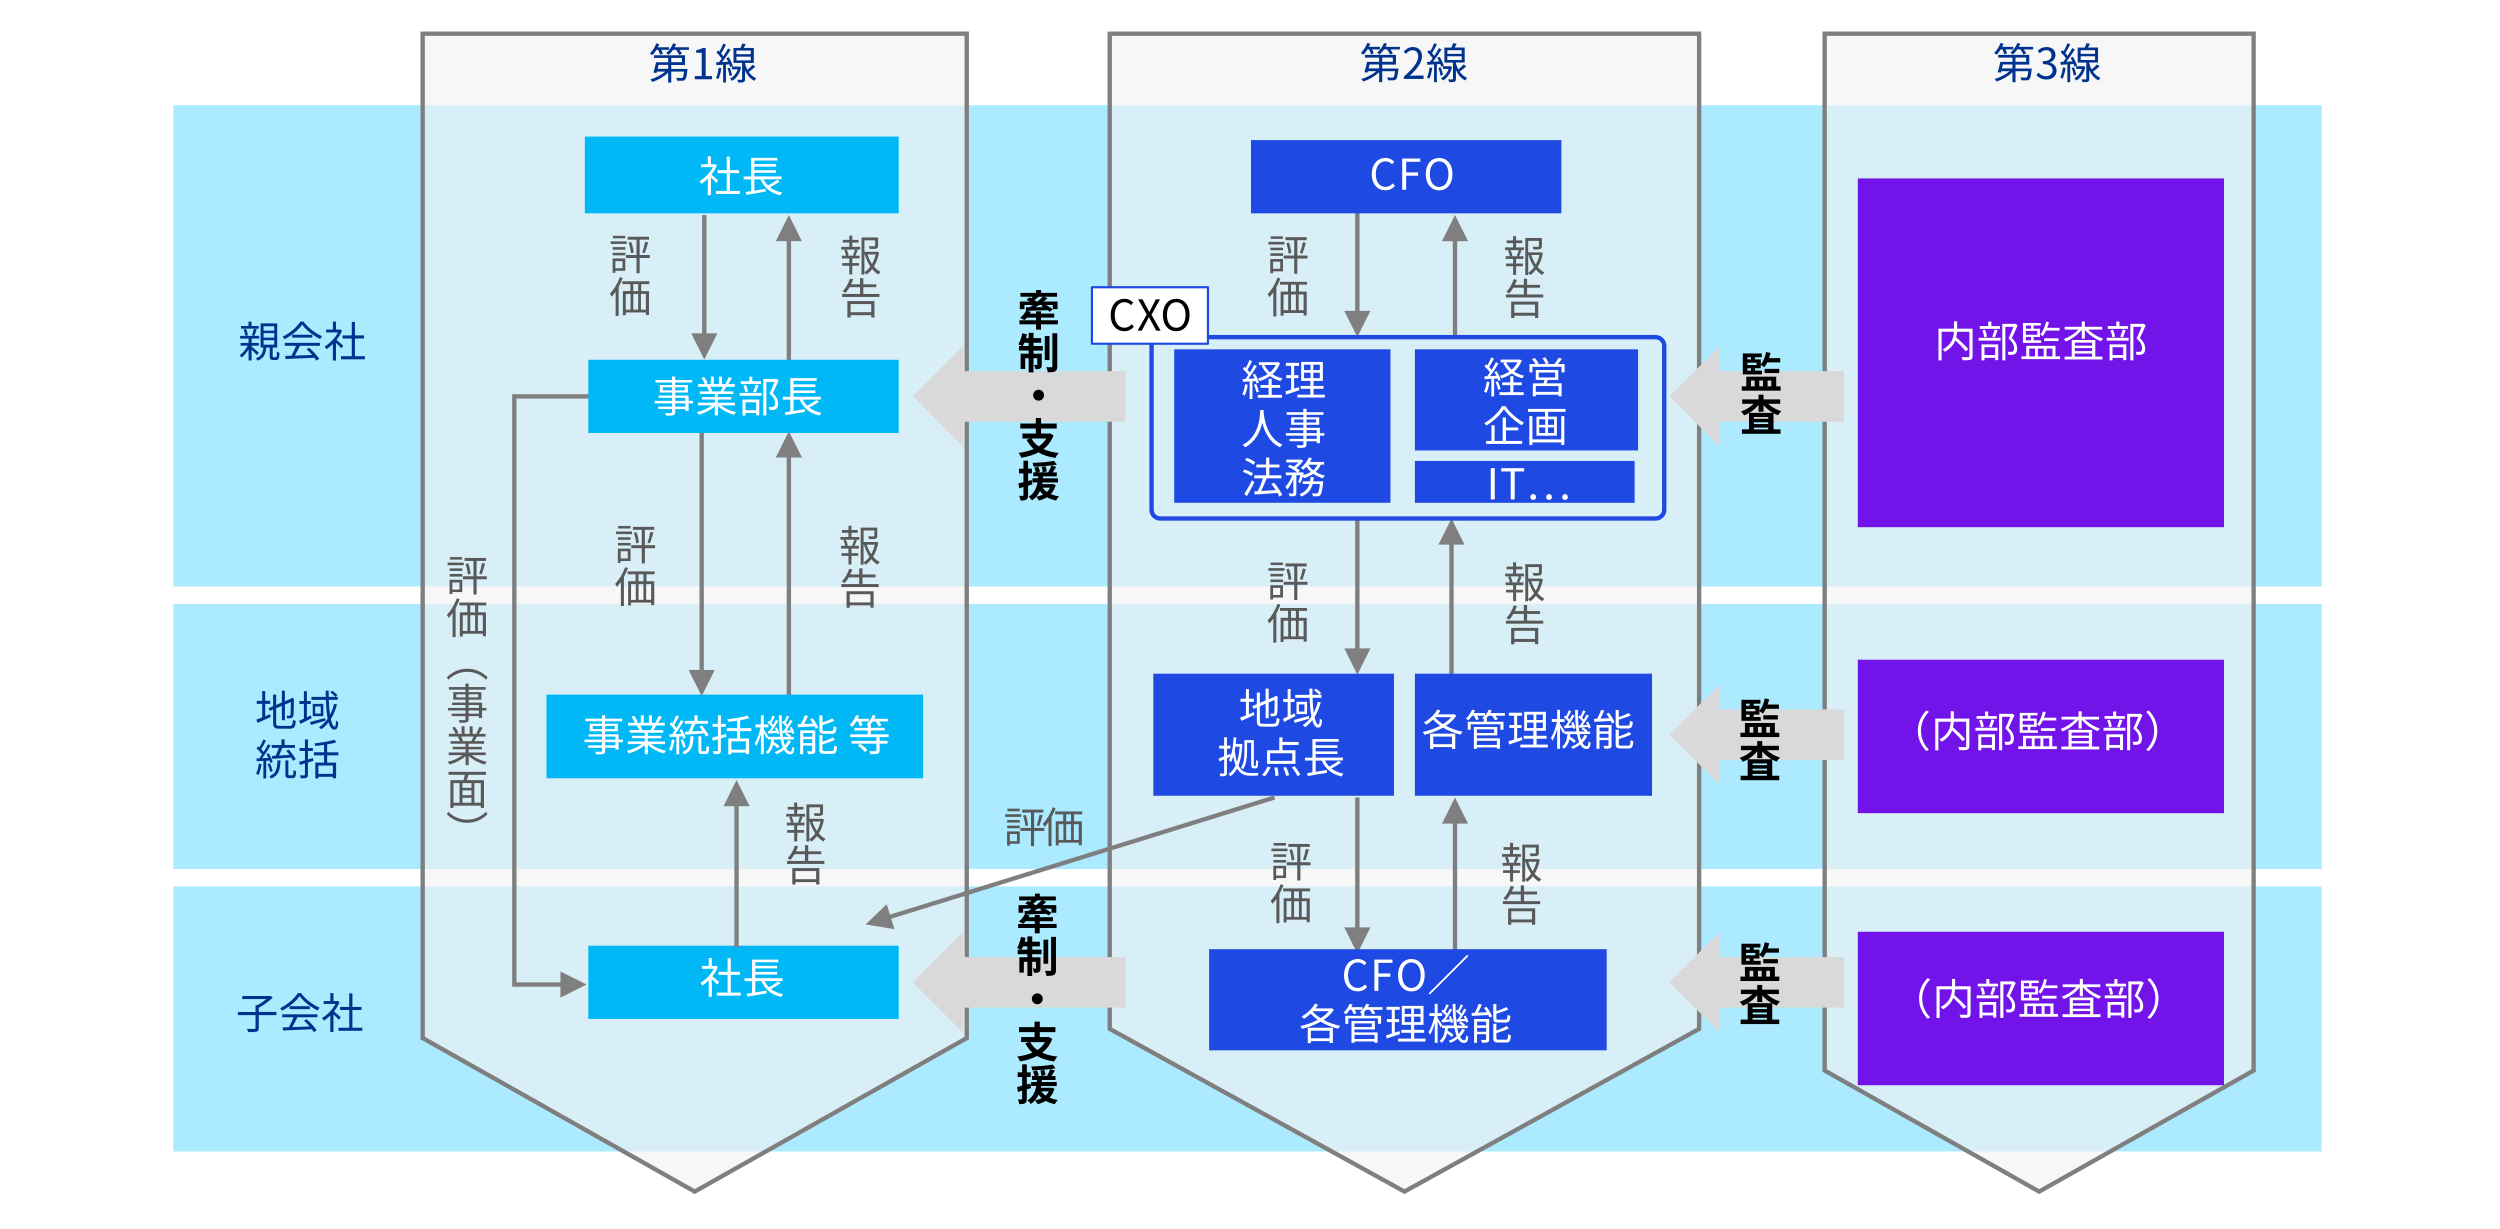 <?xml version="1.0" encoding="UTF-8"?><svg xmlns="http://www.w3.org/2000/svg" viewBox="0 0 820 403"><defs><style>.cls-1,.cls-2,.cls-3{fill:#fff;}.cls-2{mix-blend-mode:multiply;}.cls-4{fill:#1e49e2;}.cls-5,.cls-3{stroke:#1e49e2;}.cls-5,.cls-6{fill:none;stroke-miterlimit:8;stroke-width:1.43px;}.cls-7{fill:#00b8f5;}.cls-8{isolation:isolate;}.cls-3{stroke-linejoin:round;stroke-width:.71px;}.cls-9{fill:#aceaff;}.cls-10{fill:#7f7f7f;}.cls-10,.cls-11,.cls-12{fill-rule:evenodd;}.cls-13{fill:#00338d;}.cls-11{fill:#f2f2f2;opacity:.64;}.cls-12{fill:#d9d9d9;}.cls-14{fill:#7213ea;}.cls-15{fill:#595959;}.cls-6{stroke:#7f7f7f;}</style></defs><g class="cls-8"><g id="_レイヤー_1"><rect class="cls-2" width="820" height="403"/><g><rect class="cls-9" x="56.85" y="34.51" width="704.65" height="157.86"/><rect class="cls-9" x="56.85" y="198.09" width="704.65" height="86.94"/><rect class="cls-9" x="56.85" y="290.74" width="704.65" height="86.94"/><polygon class="cls-11" points="317.09 11.06 317.09 340.48 227.86 390.84 138.64 340.48 138.64 11.06 317.09 11.06"/><polygon class="cls-6" points="317.09 11.06 317.09 340.48 227.86 390.84 138.64 340.48 138.64 11.06 317.09 11.06"/><polygon class="cls-11" points="557.31 11.06 557.31 337.47 460.65 390.84 363.99 337.47 363.99 11.06 557.31 11.06"/><polygon class="cls-6" points="557.31 11.06 557.31 337.47 460.65 390.84 363.99 337.47 363.99 11.06 557.31 11.06"/><polygon class="cls-11" points="739.19 11.06 739.19 351.13 668.84 390.84 598.49 351.13 598.49 11.06 739.19 11.06"/><polygon class="cls-6" points="739.19 11.06 739.19 351.13 668.84 390.84 598.49 351.13 598.49 11.06 739.19 11.06"/><g><path class="cls-13" d="M215.33,16.35c-.41,.66-.87,1.26-1.32,1.72-.18-.14-.6-.43-.85-.56,.88-.81,1.65-2.05,2.1-3.28l.98,.25c-.13,.35-.28,.69-.45,1.02h3.67v.84h-2.56c.22,.45,.42,.94,.5,1.27l-.9,.36c-.1-.43-.36-1.09-.63-1.64h-.55Zm10.16,6.22s-.01,.27-.03,.42c-.2,1.93-.39,2.79-.74,3.14-.24,.24-.49,.32-.88,.34-.36,.03-1.04,.03-1.77,0-.01-.29-.11-.7-.28-.95,.69,.06,1.34,.06,1.6,.06,.24,0,.38,0,.49-.1,.2-.2,.35-.76,.49-2h-4.2v3.61h-1.01v-3.29c-1.34,1.34-3.38,2.48-5.18,3.07-.15-.25-.43-.62-.66-.83,1.72-.48,3.64-1.46,4.92-2.56h-2.76c-.06,.17-.1,.34-.14,.48l-1.01-.15c.28-.9,.64-2.3,.87-3.39h3.96v-1.41h-4.65v-.88h10.17v3.18h-4.51v1.29h5.32Zm-9.47-1.29c-.1,.43-.21,.87-.31,1.29h3.45v-1.29h-3.14Zm9.95-5.77v.84h-3.11c.34,.45,.64,.94,.8,1.3l-.91,.36c-.17-.46-.57-1.12-.99-1.67h-.99c-.43,.64-.94,1.22-1.44,1.67-.18-.17-.6-.48-.84-.6,.97-.77,1.82-1.93,2.27-3.18l.99,.25c-.14,.35-.29,.69-.48,1.02h4.71Zm-5.8,4.89h3.49v-1.41h-3.49v1.41Z"/><path class="cls-13" d="M227.89,24.95h2.28v-7.66h-1.82v-.81c.91-.17,1.57-.41,2.13-.73h.98v9.2h2.06v1.06h-5.63v-1.06Z"/><path class="cls-13" d="M236.6,22.38c-.2,1.32-.52,2.66-.97,3.56-.15-.13-.57-.31-.77-.38,.43-.85,.7-2.12,.85-3.33l.88,.15Zm1.51-1.2v5.9h-.92v-5.84l-2.2,.14-.1-.94,.97-.04c.28-.35,.57-.74,.87-1.16-.41-.63-1.11-1.43-1.74-2.03l.56-.66c.14,.13,.28,.25,.42,.39,.46-.8,.95-1.86,1.25-2.63l.91,.34c-.48,.97-1.08,2.1-1.61,2.89,.29,.31,.55,.62,.76,.9,.57-.87,1.11-1.78,1.5-2.54l.87,.41c-.8,1.27-1.85,2.86-2.8,4.05l2.02-.1c-.2-.41-.41-.81-.63-1.18l.76-.31c.59,.9,1.15,2.1,1.36,2.87l-.83,.38c-.06-.27-.15-.57-.29-.9l-1.11,.07Zm1.25,1.02c.35,.78,.64,1.81,.74,2.48l-.81,.25c-.07-.67-.35-1.71-.7-2.51l.77-.22Zm3.73-.15c-.49,2.21-1.6,3.67-2.97,4.47-.14-.22-.46-.57-.66-.71,1.12-.59,2.03-1.64,2.51-3.07h-1.89v-.9h2.44s.57,.21,.57,.21Zm4.65-.18c-.66,.6-1.47,1.27-2.16,1.75,.59,.84,1.39,1.58,2.47,2.05-.18,.2-.49,.57-.63,.84-1.5-.77-2.47-2.07-3.05-3.39v2.86c0,.52-.1,.78-.46,.94-.35,.14-.9,.15-1.78,.15-.03-.25-.15-.64-.28-.9,.62,.01,1.19,.01,1.34,0,.18,0,.22-.04,.22-.2v-5.32h-2.82v-4.92h2.3c.22-.48,.43-1.04,.56-1.46l1.15,.22c-.2,.42-.43,.85-.64,1.23h3.29v4.92h-2.89v.18c.17,.69,.43,1.41,.8,2.09,.62-.5,1.3-1.18,1.74-1.67l.84,.62Zm-6.19-4.09h4.71v-1.2h-4.71v1.2Zm0,2.02h4.71v-1.22h-4.71v1.22Z"/></g><g><path class="cls-13" d="M448.52,16.22c-.41,.66-.87,1.26-1.32,1.72-.18-.14-.6-.43-.85-.56,.88-.81,1.65-2.05,2.1-3.28l.98,.25c-.13,.35-.28,.69-.45,1.02h3.67v.84h-2.56c.22,.45,.42,.94,.5,1.27l-.9,.36c-.1-.43-.36-1.09-.63-1.64h-.55Zm10.16,6.22s-.01,.27-.03,.42c-.2,1.93-.39,2.79-.74,3.14-.24,.24-.49,.32-.88,.34-.36,.03-1.04,.03-1.76,0-.01-.29-.11-.7-.28-.95,.69,.06,1.34,.06,1.6,.06,.24,0,.38,0,.49-.1,.2-.2,.35-.76,.49-2h-4.2v3.61h-1.01v-3.29c-1.35,1.34-3.38,2.48-5.18,3.07-.15-.25-.43-.62-.66-.83,1.72-.48,3.64-1.46,4.92-2.56h-2.76c-.06,.17-.1,.34-.14,.48l-1.01-.15c.28-.9,.64-2.3,.87-3.39h3.96v-1.41h-4.65v-.88h10.17v3.18h-4.51v1.29h5.32Zm-9.47-1.29c-.1,.43-.21,.87-.31,1.29h3.45v-1.29h-3.14Zm9.95-5.77v.84h-3.11c.34,.45,.64,.94,.8,1.3l-.91,.36c-.17-.46-.58-1.12-1-1.67h-.99c-.43,.64-.94,1.22-1.44,1.67-.18-.17-.6-.48-.84-.6,.97-.77,1.82-1.93,2.27-3.18l1,.25c-.14,.35-.29,.69-.48,1.02h4.71Zm-5.8,4.89h3.49v-1.41h-3.49v1.41Z"/><path class="cls-13" d="M460.46,25.13c3.22-2.82,4.71-4.86,4.71-6.63,0-1.18-.62-2.03-1.89-2.03-.84,0-1.57,.52-2.13,1.19l-.74-.73c.84-.91,1.72-1.51,3.03-1.51,1.83,0,2.98,1.21,2.98,3.04,0,2.04-1.61,4.13-4.02,6.42,.53-.04,1.16-.1,1.68-.1h2.84v1.11h-6.46v-.76Z"/><path class="cls-13" d="M469.78,22.26c-.2,1.32-.52,2.66-.97,3.56-.15-.13-.58-.31-.77-.38,.43-.85,.7-2.12,.85-3.33l.88,.15Zm1.51-1.2v5.9h-.92v-5.84l-2.2,.14-.1-.94,.97-.04c.28-.35,.57-.74,.87-1.16-.41-.63-1.11-1.43-1.74-2.03l.56-.66c.14,.13,.28,.25,.42,.39,.46-.8,.95-1.86,1.25-2.63l.91,.34c-.48,.97-1.08,2.1-1.61,2.89,.29,.31,.55,.62,.76,.9,.57-.87,1.11-1.78,1.5-2.54l.87,.41c-.8,1.27-1.85,2.86-2.8,4.05l2.02-.1c-.2-.41-.41-.81-.63-1.18l.76-.31c.59,.9,1.15,2.1,1.36,2.87l-.83,.38c-.06-.27-.15-.57-.29-.9l-1.11,.07Zm1.25,1.02c.35,.78,.64,1.81,.74,2.48l-.81,.25c-.07-.67-.35-1.71-.7-2.51l.77-.22Zm3.73-.15c-.49,2.21-1.6,3.67-2.97,4.47-.14-.22-.46-.57-.66-.71,1.12-.59,2.03-1.64,2.51-3.07h-1.89v-.9h2.44s.57,.21,.57,.21Zm4.65-.18c-.66,.6-1.47,1.27-2.16,1.75,.59,.84,1.39,1.58,2.46,2.05-.18,.2-.49,.57-.63,.84-1.5-.77-2.47-2.07-3.05-3.39v2.86c0,.52-.1,.78-.46,.94-.35,.14-.9,.15-1.78,.15-.03-.25-.15-.64-.28-.9,.62,.01,1.19,.01,1.34,0,.18,0,.22-.04,.22-.2v-5.32h-2.82v-4.92h2.3c.22-.48,.43-1.04,.56-1.46l1.15,.22c-.2,.42-.43,.85-.64,1.23h3.29v4.92h-2.89v.18c.17,.69,.43,1.41,.8,2.09,.62-.5,1.3-1.18,1.74-1.67l.84,.62Zm-6.19-4.09h4.71v-1.2h-4.71v1.2Zm0,2.02h4.71v-1.22h-4.71v1.22Z"/></g><g><path class="cls-13" d="M656.24,16.22c-.41,.66-.87,1.26-1.32,1.72-.18-.14-.6-.43-.85-.56,.88-.81,1.65-2.05,2.1-3.28l.98,.25c-.13,.35-.28,.69-.45,1.02h3.67v.84h-2.56c.22,.45,.42,.94,.5,1.27l-.9,.36c-.1-.43-.36-1.09-.63-1.64h-.55Zm10.16,6.22s-.01,.27-.03,.42c-.2,1.93-.39,2.79-.74,3.14-.24,.24-.49,.32-.88,.34-.36,.03-1.04,.03-1.76,0-.01-.29-.11-.7-.28-.95,.69,.06,1.34,.06,1.6,.06,.24,0,.38,0,.49-.1,.2-.2,.35-.76,.49-2h-4.2v3.61h-1.01v-3.29c-1.34,1.34-3.38,2.48-5.18,3.07-.15-.25-.43-.62-.66-.83,1.72-.48,3.64-1.46,4.92-2.56h-2.76c-.06,.17-.1,.34-.14,.48l-1.01-.15c.28-.9,.64-2.3,.87-3.39h3.96v-1.41h-4.65v-.88h10.17v3.18h-4.51v1.29h5.32Zm-9.47-1.29c-.1,.43-.21,.87-.31,1.29h3.45v-1.29h-3.14Zm9.95-5.77v.84h-3.11c.34,.45,.64,.94,.8,1.3l-.91,.36c-.17-.46-.57-1.12-.99-1.67h-.99c-.43,.64-.94,1.22-1.44,1.67-.18-.17-.6-.48-.84-.6,.97-.77,1.82-1.93,2.27-3.18l1,.25c-.14,.35-.29,.69-.48,1.02h4.71Zm-5.8,4.89h3.49v-1.41h-3.49v1.41Z"/><path class="cls-13" d="M667.97,24.67l.64-.84c.6,.63,1.39,1.18,2.55,1.18s2.09-.73,2.09-1.91-.83-2.06-3.19-2.06v-.98c2.12,0,2.84-.85,2.84-1.96,0-.99-.67-1.62-1.74-1.65-.83,.03-1.55,.45-2.13,1.02l-.69-.81c.77-.71,1.68-1.23,2.87-1.23,1.72,0,2.98,.92,2.98,2.58,0,1.25-.74,2.07-1.83,2.48v.06c1.22,.28,2.19,1.21,2.19,2.61,0,1.83-1.47,2.93-3.29,2.93-1.61,0-2.62-.67-3.29-1.4Z"/><path class="cls-13" d="M677.51,22.26c-.2,1.32-.52,2.66-.97,3.56-.15-.13-.58-.31-.77-.38,.43-.85,.7-2.12,.85-3.33l.88,.15Zm1.51-1.2v5.9h-.92v-5.84l-2.2,.14-.1-.94,.97-.04c.28-.35,.57-.74,.87-1.16-.41-.63-1.11-1.43-1.74-2.03l.56-.66c.14,.13,.28,.25,.42,.39,.46-.8,.95-1.86,1.25-2.63l.91,.34c-.48,.97-1.08,2.1-1.61,2.89,.29,.31,.55,.62,.76,.9,.57-.87,1.11-1.78,1.5-2.54l.87,.41c-.8,1.27-1.85,2.86-2.8,4.05l2.02-.1c-.2-.41-.41-.81-.63-1.18l.76-.31c.59,.9,1.15,2.1,1.36,2.87l-.83,.38c-.06-.27-.15-.57-.29-.9l-1.11,.07Zm1.25,1.02c.35,.78,.64,1.81,.74,2.48l-.81,.25c-.07-.67-.35-1.71-.7-2.51l.77-.22Zm3.73-.15c-.49,2.21-1.6,3.67-2.97,4.47-.14-.22-.46-.57-.66-.71,1.12-.59,2.03-1.64,2.51-3.07h-1.89v-.9h2.44s.57,.21,.57,.21Zm4.65-.18c-.66,.6-1.47,1.27-2.16,1.75,.59,.84,1.39,1.58,2.46,2.05-.18,.2-.49,.57-.63,.84-1.5-.77-2.47-2.07-3.05-3.39v2.86c0,.52-.1,.78-.46,.94-.35,.14-.9,.15-1.78,.15-.03-.25-.15-.64-.28-.9,.62,.01,1.19,.01,1.34,0,.18,0,.22-.04,.22-.2v-5.32h-2.82v-4.92h2.3c.22-.48,.43-1.04,.56-1.46l1.15,.22c-.2,.42-.43,.85-.64,1.23h3.29v4.92h-2.89v.18c.17,.69,.43,1.41,.8,2.09,.62-.5,1.3-1.18,1.74-1.67l.84,.62Zm-6.19-4.09h4.71v-1.2h-4.71v1.2Zm0,2.02h4.71v-1.22h-4.71v1.22Z"/></g><rect class="cls-7" x="191.83" y="44.8" width="102.95" height="25.17"/><g><path class="cls-1" d="M234.94,60.01c-.36-.41-1.13-1.19-1.76-1.78v5.8h-1.02v-5.42c-.7,.69-1.43,1.27-2.14,1.74-.11-.27-.38-.74-.55-.94,1.67-.97,3.42-2.73,4.38-4.59h-3.89v-.95h2.2v-2.61h1.02v2.61h1.22l.18-.04,.59,.39c-.43,1.08-1.08,2.12-1.81,3.05,.64,.52,1.88,1.6,2.23,1.91l-.64,.84Zm7.72,2.61v1.02h-7.84v-1.02h3.54v-5.81h-3v-1.01h3v-4.44h1.04v4.44h2.98v1.01h-2.98v5.81h3.26Z"/><path class="cls-1" d="M255.73,59.53c-.92,.69-2.13,1.4-3.15,1.9,1.06,.83,2.4,1.4,3.99,1.72-.22,.2-.52,.63-.64,.91-3.21-.74-5.34-2.49-6.51-5.22h-1.99v3.7c1.16-.2,2.44-.41,3.67-.62l.04,.92c-2.23,.39-4.62,.8-6.29,1.08l-.27-.95c.5-.07,1.12-.17,1.78-.27v-3.87h-2.45v-.94h2.45v-6.11h8.63v.88h-7.56v1.16h7.14v.85h-7.14v1.16h7.14v.85h-7.14v1.19h8.92v.94h-5.87c.36,.76,.84,1.43,1.44,2.02,.99-.55,2.23-1.29,2.96-1.89l.85,.56Z"/></g><rect class="cls-4" x="385.15" y="114.58" width="70.92" height="50.33"/><g><path class="cls-1" d="M409.27,126.18c-.2,1.32-.53,2.66-.99,3.56-.17-.13-.59-.32-.81-.39,.46-.85,.76-2.1,.91-3.33l.9,.17Zm1.53-1.12v5.83h-.92v-5.77c-.8,.04-1.55,.08-2.2,.13l-.08-.92,.92-.04c.29-.38,.62-.83,.92-1.29-.43-.63-1.16-1.42-1.81-1.99l.53-.67c.14,.11,.27,.24,.41,.36,.48-.78,.97-1.83,1.26-2.61l.91,.36c-.48,.92-1.06,2.03-1.58,2.82,.31,.31,.59,.63,.81,.91,.55-.87,1.05-1.77,1.41-2.51l.88,.39c-.8,1.33-1.86,2.97-2.79,4.17l2.07-.08c-.2-.43-.42-.88-.66-1.26l.73-.29c.57,.9,1.13,2.1,1.32,2.86l-.78,.35c-.06-.24-.14-.52-.25-.81l-1.11,.07Zm1.22,.85c.38,.8,.76,1.86,.9,2.55l-.8,.27c-.14-.7-.49-1.75-.85-2.56l.76-.25Zm5.1,3.6h3.38v.94h-7.96v-.94h3.56v-2.3h-2.66v-.92h2.66v-2.02h1.02v2.02h2.76v.92h-2.76v2.3Zm2.76-10.45c-.55,1.53-1.41,2.73-2.51,3.68,.94,.63,2.04,1.09,3.28,1.36-.21,.22-.49,.6-.64,.87-1.29-.35-2.45-.88-3.43-1.61-1.01,.71-2.17,1.25-3.38,1.64-.14-.27-.39-.64-.6-.85,1.13-.32,2.23-.8,3.18-1.44-.83-.78-1.5-1.72-1.99-2.8l.56-.18h-1.44v-.92h6.08l.2-.04,.7,.31Zm-5.13,.66c.42,.91,1.04,1.72,1.81,2.4,.78-.67,1.44-1.47,1.91-2.4h-3.71Z"/><path class="cls-1" d="M426.19,127.97c-1.5,.5-3.1,1.05-4.34,1.46l-.24-1.05c.52-.15,1.16-.35,1.88-.59v-3.77h-1.6v-.98h1.6v-3.04h-1.74v-.98h4.34v.98h-1.61v3.04h1.41v.98h-1.41v3.46l1.53-.5,.18,.99Zm8.36,1.48v.95h-9.02v-.95h4.26v-1.92h-3.18v-.95h3.18v-1.64h-3.01v-6.23h7.12v6.23h-3.05v1.64h3.26v.95h-3.26v1.92h3.71Zm-6.82-8.07h2.13v-1.76h-2.13v1.76Zm0,2.65h2.13v-1.79h-2.13v1.79Zm5.17-4.41h-2.14v1.76h2.14v-1.76Zm0,2.62h-2.14v1.79h2.14v-1.79Z"/><path class="cls-1" d="M414.5,134.5c-.01,.18-.01,.41-.03,.64,.13,1.85,.88,8.32,6.15,10.73-.29,.22-.62,.57-.77,.85-3.61-1.71-5.15-5.29-5.83-8.1-.62,2.8-2.06,6.18-5.6,8.1-.18-.25-.52-.57-.84-.8,5.67-2.9,5.67-9.58,5.77-11.43h1.15Z"/><path class="cls-1" d="M434.38,142.89h-1.44v2.48h-1.04v-.63h-3.36v.97c0,.64-.2,.88-.62,1.04-.43,.15-1.16,.17-2.32,.17-.06-.27-.22-.64-.37-.88,.84,.03,1.68,.01,1.92,.01,.27-.01,.35-.1,.35-.34v-.97h-4.52v-.8h4.52v-1.05h-5.73v-.83h5.73v-.98h-4.4v-.77h4.4v-.98h-4.01v-2.47h4.01v-.81h-5.46v-.85h5.46v-1.12h1.04v1.12h5.57v.85h-5.57v.81h4.17v2.47h-4.17v.98h4.4v1.75h1.44v.83Zm-6.88-4.29v-1.01h-3.01v1.01h3.01Zm1.04-1.01v1.01h3.14v-1.01h-3.14Zm0,4.47h3.36v-.98h-3.36v.98Zm3.36,.83h-3.36v1.05h3.36v-1.05Z"/><path class="cls-1" d="M410.41,156.15c-.59-.45-1.79-1.04-2.76-1.37l.55-.8c.94,.31,2.16,.84,2.77,1.29l-.56,.88Zm1.02,2.04c-.7,1.47-1.62,3.19-2.41,4.5l-.88-.67c.71-1.09,1.75-2.9,2.51-4.5l.78,.67Zm-.32-5.73c-.58-.49-1.75-1.15-2.72-1.53l.56-.77c.97,.35,2.16,.94,2.75,1.44l-.59,.85Zm8.49,10.42c-.14-.35-.34-.76-.59-1.19-2.7,.21-5.52,.39-7.45,.52l-.15-1.04,1.16-.06c.59-1.19,1.26-2.89,1.68-4.22h-2.86v-.99h3.89v-2.56h-3.19v-.98h3.19v-2.28h1.06v2.28h3.32v.98h-3.32v2.56h3.98v.99h-4.85c-.52,1.33-1.18,2.93-1.79,4.15,1.44-.07,3.11-.17,4.76-.28-.45-.69-.95-1.39-1.44-1.99l.88-.46c1.05,1.23,2.2,2.91,2.68,4.02l-.97,.55Z"/><path class="cls-1" d="M425.78,158.14c.27-.57,.55-1.44,.76-2.26h-1.34v5.77c0,.53-.11,.81-.46,.99-.36,.14-.91,.15-1.75,.15-.04-.25-.18-.69-.32-.95,.6,.01,1.15,.01,1.33,.01,.17-.01,.22-.06,.22-.21v-4.5c-.55,1.34-1.28,2.66-2.05,3.45-.11-.29-.36-.7-.55-.97,.87-.83,1.74-2.33,2.25-3.75h-2.12v-.91h3.75c-.73-.62-2.02-1.4-3.11-1.88l.64-.67c.43,.18,.91,.41,1.36,.64,.52-.39,1.05-.9,1.47-1.39h-3.96v-.91h4.71l.18-.04,.67,.42c-.55,.84-1.44,1.74-2.28,2.38,.46,.28,.88,.57,1.18,.84l-.53,.6h1.04l.15-.06,.63,.22c-.07,.24-.14,.49-.21,.74,.94-.27,1.79-.62,2.51-1.08-.56-.5-1.05-1.08-1.44-1.71-.34,.36-.67,.71-1.01,.99-.2-.17-.6-.46-.85-.6,1.09-.81,2.1-2.09,2.66-3.42l1,.27c-.18,.41-.41,.81-.64,1.2h4.65v.88h-1.08c-.39,.95-.97,1.74-1.68,2.38,.88,.56,1.92,.98,3.04,1.22-.21,.22-.52,.62-.66,.9-1.18-.32-2.26-.83-3.18-1.48-.88,.62-1.92,1.08-3.05,1.43-.07-.14-.22-.35-.38-.55-.24,.81-.52,1.61-.83,2.19l-.71-.36Zm8.22-.25s-.01,.28-.03,.45c-.25,2.61-.52,3.67-.92,4.08-.24,.25-.5,.32-.87,.36-.34,.01-.92,.03-1.55-.01-.03-.28-.13-.7-.28-.97,.6,.06,1.16,.07,1.39,.07s.34-.01,.48-.14c.27-.27,.48-1.05,.69-2.97h-2.35c-.49,1.78-1.47,3.24-3.71,4.1-.13-.24-.41-.62-.62-.8,1.93-.7,2.82-1.88,3.25-3.31h-2.19v-.87h2.41c.08-.45,.14-.91,.18-1.39h1.05c-.04,.48-.11,.94-.2,1.39h3.28Zm-4.85-5.46c.38,.67,.93,1.29,1.58,1.81,.57-.5,1.04-1.09,1.36-1.81h-2.94Z"/></g><g><path class="cls-13" d="M84.26,116.47c-.32-.39-1.11-1.16-1.74-1.77v3.53h-.99v-3.6c-.64,1.04-1.48,2.03-2.28,2.66-.14-.25-.39-.6-.62-.8,.97-.66,2-1.89,2.63-3.12h-2.35v-.88h2.62v-1.43h-2.76v-.9h6.25v.9h-2.49v1.43h2.38v.88h-2.38v.34c.59,.45,2.05,1.67,2.38,1.99l-.64,.77Zm.6-8.66h-5.81v-.88h2.45v-1.43h.99v1.43h2.37v.88Zm-4.16,.06c.31,.64,.56,1.51,.62,2.07l-.87,.22c-.06-.57-.27-1.46-.55-2.12l.8-.18Zm3.49,.2c-.24,.73-.52,1.56-.76,2.1l-.8-.21c.2-.57,.49-1.48,.62-2.12l.94,.22Zm6.29,9.09c.28,0,.32-.2,.35-1.85,.2,.17,.6,.32,.85,.39-.06,1.92-.32,2.38-1.09,2.38h-1.01c-.9,0-1.11-.31-1.11-1.27v-2.83h-1.11c-.2,2.11-.78,3.5-2.86,4.31-.11-.22-.38-.6-.59-.77,1.85-.64,2.31-1.79,2.48-3.54h-.91v-7.9h5.44v7.9h-1.48v2.82c0,.32,.03,.36,.28,.36h.76Zm-4.03-8.71h3.5v-1.44h-3.5v1.44Zm0,2.28h3.5v-1.46h-3.5v1.46Zm0,2.31h3.5v-1.46h-3.5v1.46Z"/><path class="cls-13" d="M99.57,105.49c1.47,2.06,3.91,3.88,6.11,4.79-.24,.25-.49,.62-.67,.92-2.16-1.05-4.61-2.91-5.91-4.72-1.13,1.68-3.4,3.6-5.79,4.78-.11-.24-.38-.62-.6-.83,2.4-1.15,4.72-3.17,5.8-4.94h1.06Zm-6.14,6.96h11.51v.97h-6.57c-.49,1.04-1.09,2.24-1.65,3.22,1.74-.06,3.71-.13,5.67-.21-.57-.66-1.23-1.34-1.85-1.89l.88-.48c1.29,1.11,2.65,2.62,3.29,3.66l-.94,.57c-.17-.28-.38-.6-.64-.94-3.43,.17-7.06,.32-9.46,.41l-.14-1.02c.6-.01,1.3-.03,2.06-.06,.53-.97,1.13-2.24,1.51-3.26h-3.68v-.97Zm9.01-2.66v.95h-6.63v-.95h6.63Z"/><path class="cls-13" d="M111.96,114.23c-.36-.41-1.13-1.19-1.76-1.78v5.8h-1.02v-5.42c-.7,.69-1.43,1.27-2.14,1.74-.11-.27-.38-.74-.55-.94,1.67-.97,3.42-2.73,4.38-4.59h-3.89v-.95h2.2v-2.61h1.02v2.61h1.22l.18-.04,.59,.39c-.43,1.08-1.08,2.12-1.81,3.05,.64,.52,1.88,1.6,2.23,1.91l-.64,.84Zm7.72,2.61v1.02h-7.84v-1.02h3.54v-5.81h-3v-1.01h3v-4.44h1.04v4.44h2.98v1.01h-2.98v5.81h3.26Z"/></g><g><path class="cls-13" d="M86.98,234.92c.52-.22,1.05-.46,1.6-.67l.21,.92c-1.48,.7-3.07,1.39-4.3,1.93l-.41-1.04c.52-.18,1.19-.45,1.92-.76v-4.44h-1.79v-1h1.79v-3.18h.98v3.18h1.64v1h-1.64v4.05Zm8.07,3.15c.81,0,.95-.38,1.05-1.99,.25,.18,.64,.35,.94,.41-.17,1.9-.49,2.52-1.96,2.52h-3.43c-1.58,0-2.06-.38-2.06-1.88v-4.41l-1.11,.46-.41-.9,1.51-.64v-3.81h.99v3.39l1.88-.8v-3.89h.99v3.49l1.85-.78,.22-.2,.2-.15,.73,.28-.06,.2c0,2.62-.03,4.71-.14,5.24-.07,.57-.35,.83-.74,.92-.39,.1-.92,.1-1.32,.1-.04-.28-.13-.67-.25-.9,.34,.01,.78,.01,.94,.01,.21,0,.35-.06,.42-.36,.07-.34,.1-1.89,.1-4.12l-1.95,.83v5.14h-.99v-4.72l-1.88,.8v4.85c0,.74,.18,.92,1.09,.92h3.38Z"/><path class="cls-13" d="M102.25,235.56c-1.27,.66-2.65,1.34-3.73,1.88l-.41-1.02c.45-.18,.98-.42,1.57-.69v-4.82h-1.47v-.98h1.47v-3.24h.98v3.24h1.27v.98h-1.27v4.36c.42-.2,.87-.42,1.3-.63l.28,.92Zm4.48,.84c-1.67,.49-3.42,.99-4.75,1.37l-.28-.98c1.26-.28,3.12-.8,4.93-1.27l.1,.88Zm3.82-5.35c-.5,1.83-1.18,3.45-2.04,4.83,.34,1.53,.76,2.44,1.27,2.44,.27,0,.39-.55,.45-2,.21,.24,.52,.43,.74,.55-.15,1.86-.43,2.45-1.32,2.45s-1.46-.9-1.89-2.4c-.69,.9-1.48,1.65-2.37,2.28-.15-.18-.55-.52-.77-.69,1.13-.71,2.07-1.67,2.84-2.77-.32-1.68-.5-3.82-.59-6.19h-4.71v-.97h4.68c-.03-.67-.04-1.36-.04-2.04h1.01c0,.7,0,1.39,.01,2.04h2.2c-.35-.42-1.06-1.05-1.67-1.5l.6-.52c.62,.41,1.36,1.01,1.71,1.44l-.62,.57h.74v.97h-2.94c.06,1.86,.2,3.54,.39,4.92,.57-1.09,1.01-2.28,1.34-3.6l.95,.18Zm-4.5-.18v4.03h-3.47v-4.03h3.47Zm-.85,.84h-1.81v2.35h1.81v-2.35Z"/><path class="cls-13" d="M85.78,250.63c-.2,1.32-.53,2.66-.99,3.56-.17-.13-.59-.32-.81-.39,.46-.85,.76-2.1,.91-3.33l.9,.17Zm1.53-1.12v5.83h-.92v-5.77c-.8,.04-1.55,.08-2.2,.13l-.08-.92,.92-.04c.29-.38,.62-.83,.92-1.29-.43-.63-1.16-1.42-1.81-1.99l.53-.67c.14,.11,.27,.24,.41,.36,.48-.79,.97-1.83,1.26-2.61l.91,.36c-.48,.92-1.06,2.03-1.58,2.82,.31,.31,.59,.63,.81,.91,.55-.87,1.05-1.76,1.41-2.51l.88,.39c-.8,1.33-1.86,2.97-2.79,4.17l2.07-.08c-.2-.43-.42-.88-.66-1.26l.73-.29c.57,.9,1.13,2.1,1.32,2.86l-.78,.35c-.06-.24-.14-.52-.25-.81l-1.11,.07Zm1.32,3.67c-.14-.7-.49-1.75-.85-2.56l.76-.25c.38,.8,.76,1.86,.9,2.55l-.8,.27Zm3.38-3.77c-.13,3.04-.57,4.93-3.07,5.95-.1-.22-.38-.59-.59-.77,2.23-.87,2.56-2.49,2.66-5.18h.99Zm-1.57-1.54c.36-.74,.76-1.75,1.01-2.56h-2.3v-.95h3.17v-1.83h1.05v1.83h3.39v.95h-4.12c-.35,.81-.76,1.75-1.13,2.51,1.06-.07,2.26-.14,3.43-.21-.32-.48-.69-.94-1.02-1.34l.81-.42c.87,.99,1.82,2.33,2.26,3.19l-.87,.5c-.14-.31-.35-.67-.6-1.08-2.24,.18-4.58,.34-6.21,.45l-.1-.97,1.23-.07Zm5.44,6.42c.29,0,.35-.22,.39-1.75,.2,.17,.6,.34,.87,.41-.07,1.81-.32,2.27-1.16,2.27h-1.19c-.97,0-1.18-.29-1.18-1.33v-4.48h.97v4.48c0,.36,.04,.41,.35,.41h.95Z"/><path class="cls-13" d="M102.77,249.57c-.59,.18-1.18,.36-1.77,.55v3.94c0,.6-.14,.88-.5,1.05-.35,.17-.91,.18-1.85,.18-.04-.27-.2-.69-.32-.97,.64,.01,1.25,.01,1.42,.01,.2-.01,.27-.07,.27-.28v-3.63l-1.64,.48-.28-1.02c.53-.13,1.21-.31,1.92-.5v-3.05h-1.75v-.98h1.75v-2.8h.99v2.8h1.61v.98h-1.61v2.77c.53-.15,1.09-.32,1.64-.48l.13,.95Zm4.54-1.83v2.4h2.93v5.14h-1.05v-.5h-4.76v.56h-1.01v-5.2h2.87v-2.4h-3.33v-.99h3.33v-2.42c-.95,.14-1.93,.27-2.86,.35-.03-.24-.17-.62-.28-.84,2.28-.25,5-.69,6.51-1.2l.7,.84c-.85,.27-1.91,.5-3.05,.7v2.58h3.67v.99h-3.67Zm1.88,3.35h-4.76v2.73h4.76v-2.73Z"/></g><g><path class="cls-13" d="M90.65,332.97h-5.77v4.19c0,.7-.18,1.02-.7,1.19-.52,.17-1.43,.2-2.76,.18-.08-.29-.27-.77-.45-1.06,1.12,.04,2.16,.04,2.45,.03,.31-.01,.39-.08,.39-.34v-4.19h-5.79v-1.04h5.79v-2.24h.66c.99-.55,2.07-1.29,2.89-1.99h-7.89v-1.01h8.98l.25-.06,.76,.57c-1.19,1.21-3.03,2.51-4.58,3.35v1.37h5.77v1.04Z"/><path class="cls-13" d="M98.74,325.74c1.47,2.06,3.91,3.88,6.11,4.79-.24,.25-.49,.62-.67,.92-2.16-1.05-4.61-2.91-5.91-4.72-1.13,1.68-3.4,3.6-5.79,4.78-.11-.24-.38-.62-.6-.83,2.4-1.15,4.72-3.17,5.8-4.94h1.06Zm-6.14,6.96h11.51v.97h-6.57c-.49,1.04-1.09,2.24-1.65,3.22,1.74-.06,3.71-.13,5.67-.21-.57-.66-1.23-1.34-1.85-1.89l.88-.48c1.29,1.11,2.65,2.62,3.29,3.66l-.94,.57c-.17-.28-.38-.6-.64-.94-3.43,.17-7.06,.32-9.46,.41l-.14-1.02c.6-.01,1.3-.03,2.06-.06,.53-.97,1.13-2.24,1.51-3.26h-3.68v-.97Zm9.01-2.66v.95h-6.63v-.95h6.63Z"/><path class="cls-13" d="M111.13,334.48c-.36-.41-1.13-1.19-1.76-1.78v5.8h-1.02v-5.42c-.7,.69-1.43,1.27-2.14,1.74-.11-.27-.38-.74-.55-.94,1.67-.97,3.42-2.73,4.38-4.59h-3.89v-.95h2.2v-2.61h1.02v2.61h1.22l.18-.04,.59,.39c-.43,1.08-1.08,2.12-1.81,3.05,.64,.52,1.88,1.6,2.23,1.91l-.64,.84Zm7.72,2.61v1.02h-7.84v-1.02h3.54v-5.81h-3v-1.01h3v-4.44h1.04v4.44h2.98v1.01h-2.98v5.81h3.26Z"/></g><rect class="cls-14" x="609.36" y="58.53" width="120.11" height="114.39"/><g><path class="cls-1" d="M646.98,116.82c0,.67-.15,1.01-.63,1.18-.49,.18-1.36,.18-2.61,.18-.04-.28-.2-.77-.35-1.05,.98,.04,1.93,.04,2.23,.03,.25-.01,.34-.1,.34-.35v-7.98h-4.06c-.03,.57-.1,1.19-.25,1.82,1.39,1.22,3.1,2.86,3.95,3.89l-.85,.67c-.71-.94-2.12-2.37-3.4-3.57-.52,1.34-1.53,2.65-3.4,3.75-.15-.22-.5-.6-.74-.78,3.08-1.64,3.59-3.95,3.67-5.79h-4.03v9.4h-1.02v-10.42h5.07v-2.4h1.04v2.4h5.07v9.02Z"/><path class="cls-1" d="M649,110.8h7.2v.95h-7.2v-.95Zm7-2.93h-6.64v-.91h2.8v-1.5h1v1.5h2.84v.91Zm-6.06,5.1h5.48v5.15h-1.01v-.74h-3.5v.83h-.97v-5.24Zm.9-2.34c-.07-.62-.32-1.55-.62-2.27l.87-.18c.32,.69,.57,1.64,.64,2.24l-.9,.21Zm.07,3.26v2.58h3.5v-2.58h-3.5Zm2.54-3.43c.27-.64,.62-1.68,.79-2.38l.98,.24c-.29,.81-.63,1.74-.92,2.35l-.84-.21Zm8.36-3.78c-.57,1.32-1.29,2.93-1.95,4.2,1.4,1.29,1.75,2.4,1.76,3.39,0,.85-.2,1.5-.69,1.82-.25,.17-.55,.27-.91,.31-.35,.04-.81,.04-1.22,.03-.01-.29-.11-.74-.29-1.04,.43,.04,.81,.04,1.11,.03,.21-.01,.43-.06,.6-.15,.29-.18,.38-.6,.38-1.11,0-.88-.39-1.92-1.81-3.14,.57-1.18,1.19-2.69,1.62-3.81h-2.65v10.98h-1.01v-11.96h4.12l.17-.04,.76,.49Z"/><path class="cls-1" d="M675.71,116.88v.92h-12.65v-.92h1.55v-3.43h9.59v3.43h1.5Zm-6.22-4.41h-5.95v-6.53h5.83v.83h-2.34v1.04h2.07v2.7h-2.07v1.12h2.47v.84Zm-5-5.7v1.04h1.68v-1.04h-1.68Zm3.74,1.77h-3.74v1.26h3.74v-1.26Zm-3.74,3.1h1.68v-1.12h-1.68v1.12Zm1.11,5.25h1.88v-2.58h-1.88v2.58Zm2.82-2.58v2.58h1.91v-2.58h-1.91Zm2.7-5.88c-.34,.7-.7,1.32-1.11,1.82-.17-.15-.55-.43-.78-.57,.9-1.02,1.54-2.58,1.91-4.2l.92,.2c-.15,.63-.34,1.26-.56,1.85h4.02v.91h-4.4Zm-.64,3.43v-.9h4.71v.9h-4.71Zm.8,2.45v2.58h1.92v-2.58h-1.92Z"/><path class="cls-1" d="M684.93,108.1c1.23,1.29,3.12,2.42,4.9,3-.24,.18-.55,.57-.69,.83-1.93-.71-4.03-2.16-5.31-3.78v2.93h-1.01v-2.94c-1.27,1.67-3.35,3.14-5.25,3.89-.14-.24-.43-.62-.66-.81,1.72-.59,3.59-1.78,4.79-3.11h-4.48v-.92h5.6v-1.76h1.01v1.76h5.71v.92h-4.62Zm2.33,8.87h2.34v.94h-12.42v-.94h2.35v-5.46h7.73v5.46Zm-6.72-4.58v.99h5.67v-.99h-5.67Zm5.67,1.77h-5.67v1.02h5.67v-1.02Zm-5.67,2.82h5.67v-1.02h-5.67v1.02Z"/><path class="cls-1" d="M691,110.8h7.2v.95h-7.2v-.95Zm7-2.93h-6.64v-.91h2.8v-1.5h1v1.5h2.84v.91Zm-6.06,5.1h5.48v5.15h-1.01v-.74h-3.5v.83h-.97v-5.24Zm.9-2.34c-.07-.62-.32-1.55-.62-2.27l.87-.18c.32,.69,.57,1.64,.64,2.24l-.9,.21Zm.07,3.26v2.58h3.5v-2.58h-3.5Zm2.54-3.43c.27-.64,.62-1.68,.79-2.38l.98,.24c-.29,.81-.63,1.74-.92,2.35l-.84-.21Zm8.36-3.78c-.57,1.32-1.29,2.93-1.95,4.2,1.4,1.29,1.75,2.4,1.76,3.39,0,.85-.2,1.5-.69,1.82-.25,.17-.55,.27-.91,.31-.35,.04-.81,.04-1.22,.03-.01-.29-.11-.74-.29-1.04,.43,.04,.81,.04,1.11,.03,.21-.01,.43-.06,.6-.15,.29-.18,.38-.6,.38-1.11,0-.88-.39-1.92-1.81-3.14,.57-1.18,1.19-2.69,1.62-3.81h-2.65v10.98h-1.01v-11.96h4.12l.17-.04,.76,.49Z"/></g><rect class="cls-14" x="609.36" y="216.39" width="120.11" height="50.33"/><g><path class="cls-1" d="M629.05,239.7c0-2.73,1.11-4.96,2.79-6.67l.84,.43c-1.61,1.67-2.61,3.74-2.61,6.23s.99,4.57,2.61,6.23l-.84,.43c-1.68-1.71-2.79-3.94-2.79-6.67Z"/><path class="cls-1" d="M645.92,244.72c0,.67-.15,1.01-.63,1.18-.49,.18-1.36,.18-2.61,.18-.04-.28-.2-.77-.35-1.05,.98,.04,1.93,.04,2.23,.03,.25-.01,.34-.1,.34-.35v-7.98h-4.06c-.03,.57-.1,1.19-.25,1.82,1.39,1.22,3.1,2.86,3.95,3.89l-.85,.67c-.71-.94-2.12-2.37-3.4-3.57-.52,1.34-1.53,2.65-3.4,3.75-.15-.22-.5-.6-.74-.78,3.08-1.64,3.59-3.95,3.67-5.79h-4.03v9.4h-1.02v-10.42h5.07v-2.4h1.04v2.4h5.07v9.02Z"/><path class="cls-1" d="M647.95,238.7h7.2v.95h-7.2v-.95Zm7-2.93h-6.64v-.91h2.8v-1.5h1v1.5h2.84v.91Zm-6.07,5.1h5.48v5.15h-1.01v-.74h-3.5v.83h-.97v-5.24Zm.9-2.34c-.07-.62-.32-1.55-.62-2.27l.87-.18c.32,.69,.57,1.64,.64,2.24l-.9,.21Zm.07,3.26v2.58h3.5v-2.58h-3.5Zm2.54-3.43c.27-.64,.62-1.68,.79-2.38l.98,.24c-.29,.81-.63,1.74-.92,2.35l-.84-.21Zm8.36-3.78c-.57,1.32-1.29,2.93-1.95,4.2,1.4,1.29,1.75,2.39,1.76,3.39,0,.85-.2,1.5-.69,1.82-.25,.17-.55,.27-.91,.31-.35,.04-.81,.04-1.22,.03-.01-.29-.11-.74-.29-1.04,.43,.04,.81,.04,1.11,.03,.21-.01,.43-.06,.6-.15,.29-.18,.38-.6,.38-1.11,0-.88-.39-1.92-1.81-3.14,.57-1.18,1.19-2.69,1.62-3.81h-2.65v10.98h-1.01v-11.96h4.12l.17-.04,.76,.49Z"/><path class="cls-1" d="M674.65,244.77v.92h-12.65v-.92h1.55v-3.43h9.59v3.43h1.5Zm-6.22-4.41h-5.95v-6.53h5.83v.83h-2.34v1.04h2.07v2.7h-2.07v1.12h2.47v.84Zm-5-5.7v1.04h1.68v-1.04h-1.68Zm3.74,1.76h-3.74v1.26h3.74v-1.26Zm-3.74,3.1h1.68v-1.12h-1.68v1.12Zm1.11,5.25h1.88v-2.58h-1.88v2.58Zm2.82-2.58v2.58h1.91v-2.58h-1.91Zm2.7-5.88c-.34,.7-.7,1.32-1.11,1.82-.17-.15-.55-.43-.78-.57,.9-1.02,1.54-2.58,1.91-4.2l.92,.2c-.15,.63-.34,1.26-.56,1.85h4.02v.91h-4.4Zm-.64,3.43v-.9h4.71v.9h-4.71Zm.8,2.45v2.58h1.92v-2.58h-1.92Z"/><path class="cls-1" d="M683.88,235.99c1.23,1.29,3.12,2.42,4.9,3-.24,.18-.55,.57-.69,.83-1.93-.71-4.04-2.16-5.31-3.78v2.93h-1.01v-2.94c-1.27,1.67-3.35,3.14-5.25,3.89-.14-.24-.43-.62-.66-.81,1.72-.59,3.59-1.78,4.79-3.11h-4.48v-.92h5.6v-1.77h1.01v1.77h5.71v.92h-4.62Zm2.33,8.87h2.34v.94h-12.42v-.94h2.35v-5.46h7.73v5.46Zm-6.72-4.58v1h5.67v-1h-5.67Zm5.67,1.77h-5.67v1.02h5.67v-1.02Zm-5.67,2.82h5.67v-1.02h-5.67v1.02Z"/><path class="cls-1" d="M689.95,238.7h7.2v.95h-7.2v-.95Zm7-2.93h-6.64v-.91h2.8v-1.5h1v1.5h2.84v.91Zm-6.07,5.1h5.48v5.15h-1.01v-.74h-3.5v.83h-.97v-5.24Zm.9-2.34c-.07-.62-.32-1.55-.62-2.27l.87-.18c.32,.69,.57,1.64,.64,2.24l-.9,.21Zm.07,3.26v2.58h3.5v-2.58h-3.5Zm2.54-3.43c.27-.64,.62-1.68,.79-2.38l.98,.24c-.29,.81-.63,1.74-.92,2.35l-.84-.21Zm8.36-3.78c-.57,1.32-1.29,2.93-1.95,4.2,1.4,1.29,1.75,2.39,1.76,3.39,0,.85-.2,1.5-.69,1.82-.25,.17-.55,.27-.91,.31-.35,.04-.81,.04-1.22,.03-.01-.29-.11-.74-.29-1.04,.43,.04,.81,.04,1.11,.03,.21-.01,.43-.06,.6-.15,.29-.18,.38-.6,.38-1.11,0-.88-.39-1.92-1.81-3.14,.57-1.18,1.19-2.69,1.62-3.81h-2.65v10.98h-1.01v-11.96h4.12l.17-.04,.76,.49Z"/><path class="cls-1" d="M707.59,239.7c0,2.73-1.11,4.96-2.79,6.67l-.84-.43c1.61-1.67,2.61-3.74,2.61-6.23s-1-4.57-2.61-6.23l.84-.43c1.68,1.71,2.79,3.94,2.79,6.67Z"/></g><rect class="cls-14" x="609.36" y="305.62" width="120.11" height="50.33"/><g><path class="cls-1" d="M629.46,327.49c0-2.73,1.11-4.96,2.79-6.67l.84,.43c-1.61,1.67-2.61,3.74-2.61,6.23s.99,4.57,2.61,6.23l-.84,.43c-1.68-1.71-2.79-3.94-2.79-6.67Z"/><path class="cls-1" d="M646.33,332.51c0,.67-.15,1.01-.63,1.18-.49,.18-1.36,.18-2.61,.18-.04-.28-.2-.77-.35-1.05,.98,.04,1.93,.04,2.23,.03,.25-.01,.34-.1,.34-.35v-7.98h-4.06c-.03,.57-.1,1.19-.25,1.82,1.39,1.22,3.1,2.86,3.95,3.89l-.85,.67c-.71-.94-2.12-2.37-3.4-3.57-.52,1.34-1.53,2.65-3.4,3.75-.15-.22-.5-.6-.74-.78,3.08-1.64,3.59-3.95,3.67-5.79h-4.03v9.4h-1.02v-10.42h5.07v-2.4h1.04v2.4h5.07v9.02Z"/><path class="cls-1" d="M648.35,326.48h7.2v.95h-7.2v-.95Zm7-2.93h-6.64v-.91h2.8v-1.5h1v1.5h2.84v.91Zm-6.06,5.1h5.48v5.15h-1.01v-.74h-3.5v.83h-.97v-5.24Zm.9-2.34c-.07-.62-.32-1.55-.62-2.27l.87-.18c.32,.69,.57,1.64,.64,2.24l-.9,.21Zm.07,3.26v2.58h3.5v-2.58h-3.5Zm2.54-3.43c.27-.64,.62-1.68,.79-2.38l.98,.24c-.29,.81-.63,1.74-.92,2.35l-.84-.21Zm8.36-3.78c-.57,1.32-1.29,2.93-1.95,4.2,1.4,1.29,1.75,2.39,1.76,3.39,0,.85-.2,1.5-.69,1.82-.25,.17-.55,.27-.91,.31-.35,.04-.81,.04-1.22,.03-.01-.29-.11-.74-.29-1.04,.43,.04,.81,.04,1.11,.03,.21-.01,.43-.06,.6-.15,.29-.18,.38-.6,.38-1.11,0-.88-.39-1.92-1.81-3.14,.57-1.18,1.19-2.69,1.62-3.81h-2.65v10.98h-1.01v-11.96h4.12l.17-.04,.76,.49Z"/><path class="cls-1" d="M675.05,332.56v.92h-12.65v-.92h1.55v-3.43h9.59v3.43h1.5Zm-6.22-4.41h-5.95v-6.53h5.83v.83h-2.34v1.04h2.07v2.7h-2.07v1.12h2.47v.84Zm-5-5.7v1.04h1.68v-1.04h-1.68Zm3.74,1.76h-3.74v1.26h3.74v-1.26Zm-3.74,3.1h1.68v-1.12h-1.68v1.12Zm1.11,5.25h1.88v-2.58h-1.88v2.58Zm2.82-2.58v2.58h1.91v-2.58h-1.91Zm2.7-5.88c-.34,.7-.7,1.32-1.11,1.82-.17-.15-.55-.43-.78-.57,.9-1.02,1.54-2.58,1.91-4.2l.92,.2c-.15,.63-.34,1.26-.56,1.85h4.02v.91h-4.4Zm-.64,3.43v-.9h4.71v.9h-4.71Zm.8,2.45v2.58h1.92v-2.58h-1.92Z"/><path class="cls-1" d="M684.28,323.78c1.23,1.29,3.12,2.42,4.9,3-.24,.18-.55,.57-.69,.83-1.93-.71-4.03-2.16-5.31-3.78v2.93h-1.01v-2.94c-1.27,1.67-3.35,3.14-5.25,3.89-.14-.24-.43-.62-.66-.81,1.72-.59,3.59-1.78,4.79-3.11h-4.48v-.92h5.6v-1.77h1.01v1.77h5.71v.92h-4.62Zm2.33,8.87h2.34v.94h-12.42v-.94h2.35v-5.46h7.73v5.46Zm-6.72-4.58v1h5.67v-1h-5.67Zm5.67,1.77h-5.67v1.02h5.67v-1.02Zm-5.67,2.82h5.67v-1.02h-5.67v1.02Z"/><path class="cls-1" d="M690.35,326.48h7.2v.95h-7.2v-.95Zm7-2.93h-6.64v-.91h2.8v-1.5h1v1.5h2.84v.91Zm-6.06,5.1h5.48v5.15h-1.01v-.74h-3.5v.83h-.97v-5.24Zm.9-2.34c-.07-.62-.32-1.55-.62-2.27l.87-.18c.32,.69,.57,1.64,.64,2.24l-.9,.21Zm.07,3.26v2.58h3.5v-2.58h-3.5Zm2.54-3.43c.27-.64,.62-1.68,.79-2.38l.98,.24c-.29,.81-.63,1.74-.92,2.35l-.84-.21Zm8.36-3.78c-.57,1.32-1.29,2.93-1.95,4.2,1.4,1.29,1.75,2.39,1.76,3.39,0,.85-.2,1.5-.69,1.82-.25,.17-.55,.27-.91,.31-.35,.04-.81,.04-1.22,.03-.01-.29-.11-.74-.29-1.04,.43,.04,.81,.04,1.11,.03,.21-.01,.43-.06,.6-.15,.29-.18,.38-.6,.38-1.11,0-.88-.39-1.92-1.81-3.14,.57-1.18,1.19-2.69,1.62-3.81h-2.65v10.98h-1.01v-11.96h4.12l.17-.04,.76,.49Z"/><path class="cls-1" d="M707.99,327.49c0,2.73-1.11,4.96-2.79,6.67l-.84-.43c1.61-1.67,2.61-3.74,2.61-6.23s-1-4.57-2.61-6.23l.84-.43c1.68,1.71,2.79,3.94,2.79,6.67Z"/></g><rect class="cls-7" x="192.97" y="310.19" width="101.81" height="24.02"/><g><path class="cls-1" d="M235.24,322.96c-.36-.41-1.13-1.19-1.76-1.78v5.8h-1.02v-5.42c-.7,.69-1.43,1.27-2.14,1.74-.11-.27-.38-.74-.55-.94,1.67-.97,3.42-2.73,4.38-4.59h-3.89v-.95h2.2v-2.61h1.02v2.61h1.22l.18-.04,.59,.39c-.43,1.08-1.08,2.12-1.81,3.05,.64,.52,1.88,1.6,2.23,1.91l-.64,.84Zm7.72,2.61v1.02h-7.84v-1.02h3.54v-5.81h-3v-1.01h3v-4.44h1.04v4.44h2.98v1.01h-2.98v5.81h3.26Z"/><path class="cls-1" d="M256.04,322.49c-.92,.69-2.13,1.4-3.15,1.91,1.06,.83,2.4,1.4,3.99,1.72-.22,.2-.52,.63-.64,.91-3.21-.74-5.34-2.49-6.51-5.22h-1.99v3.7c1.16-.2,2.44-.41,3.67-.62l.04,.92c-2.23,.39-4.62,.8-6.29,1.08l-.27-.95c.5-.07,1.12-.17,1.78-.27v-3.87h-2.45v-.94h2.45v-6.11h8.63v.88h-7.56v1.16h7.14v.85h-7.14v1.16h7.14v.85h-7.14v1.19h8.92v.94h-5.87c.36,.76,.84,1.43,1.44,2.02,.99-.55,2.23-1.29,2.96-1.89l.85,.56Z"/></g><polygon class="cls-12" points="547.59 240.98 564.17 224.4 564.17 232.69 604.78 232.69 604.78 249.28 564.17 249.28 564.17 257.57 547.59 240.98"/><polygon class="cls-12" points="547.59 322.2 564.17 305.62 564.17 313.91 604.78 313.91 604.78 330.5 564.17 330.5 564.17 338.79 547.59 322.2"/><line class="cls-6" x1="231.01" y1="70.54" x2="231.01" y2="110.77"/><polygon class="cls-10" points="235.3 109.34 231.01 117.92 226.72 109.34 235.3 109.34"/><line class="cls-6" x1="258.75" y1="119" x2="258.75" y2="77.69"/><polygon class="cls-10" points="263.04 79.12 258.75 70.54 254.46 79.12 263.04 79.12"/><line class="cls-6" x1="230.15" y1="141.46" x2="230.15" y2="221.17"/><polygon class="cls-10" points="234.44 219.74 230.15 228.32 225.86 219.74 234.44 219.74"/><line class="cls-6" x1="258.75" y1="228.32" x2="258.75" y2="148.61"/><polygon class="cls-10" points="254.46 150.04 258.75 141.46 263.04 150.04 254.46 150.04"/><line class="cls-6" x1="241.59" y1="310.71" x2="241.59" y2="263"/><polygon class="cls-10" points="245.88 264.43 241.59 255.85 237.3 264.43 245.88 264.43"/><line class="cls-6" x1="445.21" y1="69.4" x2="445.21" y2="103.39"/><polygon class="cls-10" points="440.92 101.96 445.21 110.54 449.5 101.96 440.92 101.96"/><line class="cls-6" x1="477.24" y1="110.77" x2="477.24" y2="77.69"/><polygon class="cls-10" points="481.53 79.12 477.24 70.54 472.95 79.12 481.53 79.12"/><line class="cls-6" x1="445.21" y1="170.06" x2="445.21" y2="214.11"/><polygon class="cls-10" points="449.5 212.68 445.21 221.26 440.92 212.68 449.5 212.68"/><line class="cls-6" x1="476.09" y1="221.99" x2="476.09" y2="177.21"/><polygon class="cls-10" points="480.38 178.64 476.09 170.06 471.8 178.64 480.38 178.64"/><line class="cls-6" x1="445.21" y1="261.57" x2="445.21" y2="305.62"/><polygon class="cls-10" points="449.5 304.19 445.21 312.77 440.92 304.19 449.5 304.19"/><line class="cls-6" x1="477.24" y1="312.77" x2="477.24" y2="268.72"/><polygon class="cls-10" points="481.53 270.15 477.24 261.57 472.95 270.15 481.53 270.15"/><polygon class="cls-12" points="299.36 130.02 315.94 113.44 315.94 121.73 369.14 121.73 369.14 138.32 315.94 138.32 315.94 146.61 299.36 130.02"/><rect class="cls-4" x="464.08" y="114.58" width="73.21" height="33.17"/><g><path class="cls-1" d="M488.55,125.31c-.2,1.32-.53,2.66-.99,3.56-.17-.13-.59-.32-.81-.39,.46-.85,.76-2.1,.91-3.33l.9,.17Zm1.53-1.12v5.83h-.92v-5.77c-.8,.04-1.55,.08-2.2,.13l-.08-.92,.92-.04c.29-.38,.62-.83,.92-1.29-.43-.63-1.16-1.42-1.81-1.99l.53-.67c.14,.11,.27,.24,.41,.36,.48-.78,.97-1.83,1.26-2.61l.91,.36c-.48,.92-1.06,2.03-1.58,2.82,.31,.31,.59,.63,.81,.91,.55-.87,1.05-1.77,1.41-2.51l.88,.39c-.8,1.33-1.86,2.97-2.79,4.17l2.07-.08c-.2-.43-.42-.88-.66-1.26l.73-.29c.57,.9,1.13,2.1,1.32,2.86l-.78,.35c-.06-.24-.14-.52-.25-.81l-1.11,.07Zm1.22,.85c.38,.8,.76,1.86,.9,2.55l-.8,.27c-.14-.7-.49-1.75-.85-2.56l.76-.25Zm5.1,3.6h3.38v.94h-7.96v-.94h3.56v-2.3h-2.66v-.92h2.66v-2.02h1.02v2.02h2.76v.92h-2.76v2.3Zm2.76-10.45c-.55,1.53-1.42,2.73-2.51,3.68,.94,.63,2.04,1.09,3.28,1.36-.21,.22-.49,.6-.64,.87-1.29-.35-2.45-.88-3.43-1.61-1.01,.71-2.17,1.25-3.38,1.64-.14-.27-.39-.64-.6-.85,1.13-.32,2.23-.8,3.18-1.44-.83-.78-1.5-1.72-1.99-2.8l.56-.18h-1.44v-.92h6.08l.2-.04,.7,.31Zm-5.13,.66c.42,.91,1.04,1.72,1.81,2.4,.78-.67,1.44-1.47,1.91-2.4h-3.71Z"/><path class="cls-1" d="M513.18,119.41v2.73h-.99v-1.83h-9.55v1.83h-.97v-2.73h1.97c-.27-.49-.73-1.13-1.13-1.62l.88-.39c.5,.55,1.06,1.32,1.3,1.82l-.42,.2h2.73c-.2-.55-.64-1.33-1.04-1.92l.91-.31c.42,.59,.91,1.43,1.09,1.96l-.69,.27h2.55c.5-.6,1.11-1.47,1.43-2.09l1.08,.36c-.42,.59-.91,1.22-1.36,1.72h2.2Zm-5.46,5.2c-.14,.39-.29,.77-.45,1.12h4.93v4.26h-1.02v-.52h-7.44v.53h-.98v-4.27h3.52c.1-.35,.22-.76,.31-1.12h-2.86v-3.24h7.38v3.24h-3.39Zm3.46,2.03h-7.44v1.9h7.44v-1.9Zm-6.47-2.84h5.39v-1.61h-5.39v1.61Z"/><path class="cls-1" d="M493.75,133.17c1.46,2.19,3.91,4.31,6.11,5.44-.24,.25-.5,.6-.69,.9-2.19-1.26-4.62-3.4-5.88-5.31-1.12,1.81-3.39,3.98-5.77,5.39-.13-.24-.42-.6-.66-.81,2.44-1.37,4.76-3.68,5.84-5.6h1.05Zm.21,11.46h5.32v.97h-11.84v-.97h1.75v-5.15h1.04v5.15h2.65v-7.68h1.08v3.26h4.02v.94h-4.02v3.47Z"/><path class="cls-1" d="M513.49,134.12v.97h-5.69v1.56h2.86v6.26h-6.7v-6.26h2.8v-1.56h-5.58v-.97h12.3Zm-1.4,2.37h1.01v9.46h-1.01v-.83h-9.46v.87h-1.01v-9.5h1.01v7.63h9.46v-7.63Zm-7.24,2.86h1.99v-1.82h-1.99v1.82Zm0,2.68h1.99v-1.83h-1.99v1.83Zm4.9-4.5h-2v1.82h2v-1.82Zm0,2.66h-2v1.83h2v-1.83Z"/></g><rect class="cls-4" x="464.08" y="151.19" width="72.07" height="13.73"/><g><path class="cls-1" d="M488.98,153.55h1.3v10.27h-1.3v-10.27Z"/><path class="cls-1" d="M495.52,154.64h-3.11v-1.09h7.52v1.09h-3.11v9.17h-1.3v-9.17Z"/><path class="cls-1" d="M501.95,163.03c0-.57,.42-.99,.94-.99s.92,.42,.92,.99-.42,.97-.92,.97-.94-.39-.94-.97Zm5.22,0c0-.57,.42-.99,.94-.99s.92,.42,.92,.99-.42,.97-.92,.97-.94-.39-.94-.97Zm5.24,0c0-.57,.42-.99,.92-.99s.92,.42,.92,.99-.42,.97-.92,.97-.92-.39-.92-.97Z"/></g><path class="cls-5" d="M380.59,110.58h162.4c1.59,0,2.88,1.29,2.88,2.88v53.73c0,1.59-1.29,2.88-2.88,2.88h-162.4c-1.59,0-2.88-1.29-2.88-2.88v-53.73c0-1.59,1.29-2.88,2.88-2.88Z"/><rect class="cls-3" x="358.15" y="94.21" width="38.05" height="18.53"/><g><path d="M364.3,103.33c0-3.32,1.95-5.34,4.55-5.34,1.25,0,2.23,.62,2.82,1.27l-.7,.84c-.53-.57-1.22-.98-2.1-.98-1.95,0-3.24,1.6-3.24,4.16s1.23,4.22,3.19,4.22c.98,0,1.72-.43,2.38-1.15l.71,.81c-.81,.94-1.82,1.47-3.15,1.47-2.55,0-4.47-1.98-4.47-5.31Z"/><path d="M376.12,103.15l-2.8-4.96h1.43l1.4,2.62c.27,.48,.48,.91,.81,1.5h.06c.28-.59,.48-1.02,.73-1.5l1.37-2.62h1.36l-2.8,5.03,3,5.24h-1.43l-1.51-2.77c-.27-.5-.55-1.04-.88-1.65h-.06c-.29,.62-.56,1.15-.83,1.65l-1.48,2.77h-1.36l3-5.31Z"/><path d="M381.42,103.29c0-3.29,1.81-5.29,4.38-5.29s4.38,2,4.38,5.29-1.81,5.35-4.38,5.35-4.38-2.06-4.38-5.35Zm7.44,0c0-2.58-1.22-4.16-3.05-4.16s-3.05,1.58-3.05,4.16,1.2,4.22,3.05,4.22,3.05-1.65,3.05-4.22Z"/></g><polygon class="cls-12" points="547.59 130.02 564.17 113.44 564.17 121.73 604.78 121.73 604.78 138.32 564.17 138.32 564.17 146.61 547.59 130.02"/><rect class="cls-4" x="378.29" y="220.97" width="78.93" height="40.04"/><g><path class="cls-1" d="M409.64,234.25c.52-.22,1.05-.46,1.6-.67l.21,.92c-1.48,.7-3.07,1.39-4.3,1.93l-.41-1.04c.52-.18,1.19-.45,1.92-.76v-4.44h-1.79v-1h1.79v-3.18h.98v3.18h1.64v1h-1.64v4.05Zm8.07,3.15c.81,0,.95-.38,1.05-1.99,.25,.18,.64,.35,.94,.41-.17,1.9-.49,2.52-1.96,2.52h-3.43c-1.58,0-2.06-.38-2.06-1.88v-4.41l-1.11,.46-.41-.9,1.51-.64v-3.81h1v3.39l1.88-.8v-3.89h1v3.49l1.85-.78,.22-.2,.2-.15,.73,.28-.06,.2c0,2.62-.03,4.71-.14,5.24-.07,.57-.35,.83-.74,.92s-.92,.1-1.32,.1c-.04-.28-.13-.67-.25-.9,.34,.01,.78,.01,.94,.01,.21,0,.35-.06,.42-.36,.07-.34,.1-1.89,.1-4.12l-1.95,.83v5.14h-1v-4.72l-1.88,.8v4.85c0,.74,.18,.92,1.09,.92h3.38Z"/><path class="cls-1" d="M424.92,234.89c-1.28,.66-2.65,1.34-3.73,1.88l-.41-1.02c.45-.18,.98-.42,1.57-.69v-4.82h-1.47v-.98h1.47v-3.24h.98v3.24h1.27v.98h-1.27v4.36c.42-.2,.87-.42,1.3-.63l.28,.92Zm4.48,.84c-1.67,.49-3.42,.99-4.75,1.37l-.28-.98c1.26-.28,3.12-.8,4.93-1.27l.1,.88Zm3.82-5.35c-.5,1.83-1.18,3.45-2.04,4.83,.34,1.53,.76,2.44,1.27,2.44,.27,0,.39-.55,.45-2,.21,.24,.52,.43,.74,.55-.15,1.86-.43,2.45-1.32,2.45s-1.46-.9-1.89-2.4c-.69,.9-1.48,1.65-2.37,2.28-.15-.18-.55-.52-.77-.69,1.13-.71,2.07-1.67,2.84-2.77-.32-1.68-.5-3.82-.59-6.19h-4.71v-.97h4.68c-.03-.67-.04-1.36-.04-2.04h1.01c0,.7,0,1.39,.01,2.04h2.2c-.35-.42-1.06-1.05-1.67-1.5l.6-.52c.62,.41,1.36,1.01,1.71,1.44l-.62,.57h.74v.97h-2.94c.06,1.86,.2,3.54,.39,4.92,.57-1.09,1.01-2.28,1.34-3.6l.95,.18Zm-4.5-.18v4.03h-3.47v-4.03h3.47Zm-.86,.84h-1.81v2.35h1.81v-2.35Z"/><path class="cls-1" d="M407.5,244.08c-.14,3-.57,5.29-1.27,7.03,.95,1.93,2.33,2.42,3.99,2.44,.35,0,2.19,0,2.59-.03-.13,.24-.27,.67-.32,.92h-2.33c-1.85,0-3.33-.49-4.38-2.38-.6,1.12-1.34,1.96-2.24,2.59-.14-.22-.39-.57-.6-.76,.97-.6,1.75-1.55,2.35-2.89-.31-.77-.56-1.72-.77-2.87-.21,.67-.45,1.29-.74,1.83-.15-.17-.52-.48-.71-.6,.2-.35,.36-.73,.52-1.15l-1.16,.49v4.78c0,.53-.13,.81-.45,.98-.32,.14-.85,.17-1.68,.17-.04-.24-.17-.64-.29-.91,.59,.01,1.11,.01,1.27,0,.17,0,.24-.06,.24-.24v-4.4l-1.54,.66-.28-.95c.5-.2,1.13-.45,1.82-.73v-2.52h-1.64v-.97h1.64v-2.72h.91v2.72h1.16v.97h-1.16v2.14l1.08-.45,.17,.74c.56-1.7,.83-3.85,.95-6.12l.9,.07c-.06,.71-.13,1.42-.2,2.09h1.48l.17-.03,.53,.08Zm-2.31,.85c-.06,.42-.13,.83-.2,1.22,.18,1.53,.42,2.75,.74,3.73,.43-1.34,.73-3,.87-4.94h-1.42Zm3.84,1.65c0,1.75-.2,4.17-1.32,5.77-.14-.17-.49-.48-.67-.57,1.02-1.48,1.13-3.59,1.13-5.2v-3.82h3.08v7.7c0,.39,0,.63,.04,.7,.03,.04,.08,.07,.14,.07h.21c.08,0,.15-.03,.2-.08,.04-.06,.07-.15,.1-.38,.03-.27,.04-.81,.04-1.51,.17,.17,.46,.31,.7,.38-.01,.63-.04,1.42-.11,1.67-.06,.29-.15,.46-.29,.57-.15,.11-.34,.15-.55,.15h-.49c-.24,0-.49-.07-.64-.24-.17-.18-.22-.39-.22-1.43v-6.72h-1.34v2.94Z"/><path class="cls-1" d="M413.87,254.18c.74-.63,1.46-1.75,1.91-2.79l.98,.25c-.46,1.09-1.18,2.27-1.93,3l-.95-.46Zm11.04-3.63h-9.32v-4.46h4.02v-4.24h1.04v1.5h5.29v.98h-5.29v1.76h4.26v4.46Zm-1.05-3.47h-7.27v2.49h7.27v-2.49Zm-4.85,4.61c.18,.88,.34,2.03,.35,2.7l-1.04,.14c0-.7-.13-1.86-.31-2.76l.99-.08Zm2.82-.11c.43,.84,.88,1.97,1.05,2.67l-1.01,.24c-.14-.69-.56-1.85-.98-2.7l.94-.21Zm2.82-.27c.71,.88,1.51,2.04,1.86,2.83l-.98,.39c-.32-.77-1.09-1.97-1.79-2.87l.91-.35Z"/><path class="cls-1" d="M439.85,250.15c-.92,.69-2.13,1.4-3.15,1.91,1.06,.83,2.4,1.4,3.99,1.72-.22,.2-.52,.63-.64,.91-3.21-.74-5.34-2.49-6.51-5.22h-1.99v3.7c1.16-.2,2.44-.41,3.67-.62l.04,.92c-2.23,.39-4.62,.8-6.29,1.08l-.27-.95c.5-.07,1.12-.17,1.78-.27v-3.87h-2.45v-.94h2.45v-6.11h8.63v.88h-7.56v1.16h7.14v.85h-7.14v1.16h7.14v.85h-7.14v1.19h8.92v.94h-5.87c.36,.76,.84,1.43,1.44,2.02,1-.55,2.23-1.29,2.96-1.89l.85,.56Z"/></g><line class="cls-6" x1="418.02" y1="261.57" x2="290.74" y2="301.1"/><polygon class="cls-10" points="290.83 296.58 283.91 303.22 293.38 304.77 290.83 296.58"/><g><path class="cls-15" d="M334.97,267.93h-5.28v-.85h5.28v.85Zm-.49,8.81h-3.25v.64h-.91v-4.69h4.16v4.05Zm-4.13-7.77h4.15v.83h-4.15v-.83Zm0,1.85h4.15v.84h-4.15v-.84Zm4.1-4.73h-4.03v-.84h4.03v.84Zm-3.22,7.47v2.35h2.34v-2.35h-2.34Zm11.3-1.02h-3.35v5h-1.02v-5h-3.45v-.98h3.45v-5.04h-2.9v-.97h6.99v.97h-3.07v5.04h3.35v.98Zm-6.09-5.25c.39,1.11,.7,2.52,.78,3.45l-.9,.22c-.07-.94-.38-2.37-.73-3.45l.84-.22Zm3.6,3.42c.34-.92,.74-2.45,.94-3.53l.98,.25c-.34,1.18-.74,2.62-1.12,3.52l-.8-.24Z"/><path class="cls-15" d="M346.24,265.09c-.38,.98-.83,1.97-1.34,2.9v9.54h-.99v-7.93c-.42,.6-.85,1.15-1.3,1.62-.1-.22-.41-.74-.57-.98,1.3-1.32,2.52-3.36,3.26-5.45l.95,.29Zm6.06,2.02v2.28h2.55v7.84h-1.01v-.83h-6.6v.91h-.95v-7.93h2.44v-2.28h-2.62v-.94h8.85v.94h-2.66Zm-5.06,8.38h1.56v-5.16h-1.56v5.16Zm4.06-8.38h-1.6v2.28h1.6v-2.28Zm-1.6,3.22v5.16h1.6v-5.16h-1.6Zm4.13,0h-1.62v5.16h1.62v-5.16Z"/></g><polyline class="cls-6" points="193.46 130.02 168.7 130.02 168.7 322.93 185.25 322.93"/><polygon class="cls-10" points="183.82 327.22 192.4 322.93 183.82 318.64 183.82 327.22"/><rect class="cls-7" x="179.24" y="227.83" width="123.54" height="27.45"/><g><path class="cls-1" d="M204.34,243.42h-1.44v2.48h-1.04v-.63h-3.36v.97c0,.64-.2,.88-.62,1.04-.43,.15-1.16,.17-2.33,.17-.06-.27-.22-.64-.36-.88,.84,.03,1.68,.01,1.92,.01,.27-.01,.35-.1,.35-.34v-.97h-4.52v-.8h4.52v-1.05h-5.73v-.83h5.73v-.98h-4.4v-.77h4.4v-.98h-4.01v-2.47h4.01v-.81h-5.46v-.85h5.46v-1.12h1.04v1.12h5.58v.85h-5.58v.81h4.17v2.47h-4.17v.98h4.4v1.75h1.44v.83Zm-6.88-4.29v-1.01h-3.01v1.01h3.01Zm1.04-1.01v1.01h3.14v-1.01h-3.14Zm0,4.47h3.36v-.98h-3.36v.98Zm3.36,.83h-3.36v1.05h3.36v-1.05Z"/><path class="cls-1" d="M213.48,244.06c1.27,1.01,3.21,1.83,5,2.21-.24,.22-.56,.63-.7,.92-1.88-.53-3.92-1.58-5.27-2.87v3.05h-1.02v-2.98c-1.34,1.22-3.39,2.23-5.23,2.76-.14-.27-.45-.66-.67-.88,1.74-.39,3.68-1.23,4.94-2.21h-4.58v-.88h5.53v-1.04h-4.22v-.8h4.22v-1.02h-4.92v-.85h3.05c-.13-.42-.41-.98-.69-1.4l.49-.1h-3.42v-.9h2.23c-.2-.56-.69-1.4-1.11-2.03l.88-.29c.48,.63,.98,1.5,1.19,2.06l-.71,.27h1.72v-2.48h.97v2.48h1.67v-2.48h.98v2.48h1.7l-.52-.17c.36-.59,.81-1.5,1.06-2.13l1.06,.28c-.39,.71-.84,1.48-1.23,2.02h2.17v.9h-2.8c-.28,.53-.59,1.08-.87,1.5h3.18v.85h-5.07v1.02h4.38v.8h-4.38v1.04h5.62v.88h-4.65Zm-3.49-6.09c.31,.43,.59,1.02,.7,1.4l-.45,.1h3.29l-.14-.04c.24-.41,.52-.98,.71-1.46h-4.12Z"/><path class="cls-1" d="M221.24,242.71c-.2,1.32-.53,2.66-.99,3.56-.17-.13-.59-.32-.81-.39,.46-.85,.76-2.1,.91-3.33l.9,.17Zm1.53-1.12v5.83h-.92v-5.77c-.8,.04-1.55,.08-2.2,.13l-.08-.92,.92-.04c.29-.38,.62-.83,.92-1.29-.43-.63-1.16-1.42-1.81-1.99l.53-.67c.14,.11,.27,.24,.41,.36,.48-.79,.97-1.83,1.26-2.61l.91,.36c-.48,.92-1.06,2.03-1.58,2.82,.31,.31,.59,.63,.81,.91,.55-.87,1.05-1.76,1.41-2.51l.88,.39c-.8,1.33-1.86,2.97-2.79,4.17l2.07-.08c-.2-.43-.42-.88-.66-1.26l.73-.29c.57,.9,1.13,2.1,1.32,2.86l-.78,.35c-.06-.24-.14-.52-.25-.81l-1.11,.07Zm1.32,3.67c-.14-.7-.49-1.75-.85-2.56l.76-.25c.38,.8,.76,1.86,.9,2.55l-.8,.27Zm3.38-3.77c-.13,3.04-.57,4.93-3.07,5.95-.1-.22-.38-.59-.59-.77,2.23-.87,2.56-2.49,2.66-5.18h.99Zm-1.57-1.54c.36-.74,.76-1.75,1.01-2.56h-2.3v-.95h3.17v-1.83h1.05v1.83h3.39v.95h-4.12c-.35,.81-.76,1.75-1.13,2.51,1.06-.07,2.26-.14,3.43-.21-.32-.48-.69-.94-1.02-1.34l.81-.42c.87,.99,1.82,2.33,2.26,3.19l-.87,.5c-.14-.31-.35-.67-.6-1.08-2.24,.18-4.58,.34-6.21,.45l-.1-.97,1.23-.07Zm5.44,6.42c.29,0,.35-.22,.39-1.75,.2,.17,.6,.34,.87,.41-.07,1.81-.32,2.27-1.16,2.27h-1.19c-.97,0-1.18-.29-1.18-1.33v-4.48h.97v4.48c0,.36,.04,.41,.35,.41h.95Z"/><path class="cls-1" d="M238.22,241.64c-.59,.18-1.18,.36-1.77,.55v3.94c0,.6-.14,.88-.5,1.05-.35,.17-.91,.18-1.85,.18-.04-.27-.2-.69-.32-.97,.64,.01,1.25,.01,1.42,.01,.2-.01,.27-.07,.27-.28v-3.63l-1.64,.48-.28-1.02c.53-.13,1.21-.31,1.92-.5v-3.05h-1.75v-.98h1.75v-2.8h.99v2.8h1.61v.98h-1.61v2.77c.53-.15,1.09-.32,1.64-.48l.13,.95Zm4.54-1.83v2.4h2.93v5.14h-1.05v-.5h-4.76v.56h-1.01v-5.2h2.87v-2.4h-3.33v-.99h3.33v-2.42c-.95,.14-1.93,.27-2.86,.35-.03-.24-.17-.62-.28-.84,2.28-.25,5-.69,6.51-1.2l.7,.84c-.85,.27-1.91,.5-3.05,.7v2.58h3.67v.99h-3.67Zm1.88,3.35h-4.76v2.73h4.76v-2.73Z"/><path class="cls-1" d="M259.45,243.11c-.39,.84-.95,1.6-1.62,2.26,.39,.74,.85,1.15,1.39,1.15,.41,0,.56-.34,.63-1.6,.18,.2,.5,.38,.71,.46-.17,1.57-.48,2.03-1.4,2.03-.84,0-1.5-.52-2.03-1.44-.71,.56-1.54,1.04-2.44,1.4-.13-.17-.38-.49-.56-.66,.99-.39,1.89-.91,2.62-1.54-.29-.73-.53-1.61-.71-2.62h-2.19c-.01,.28-.06,.55-.08,.81,.69,.42,1.5,.98,1.93,1.37l-.59,.71c-.34-.32-.92-.79-1.51-1.19-.29,1.26-.81,2.35-1.83,3.1-.14-.21-.41-.53-.63-.69,1.27-.88,1.65-2.45,1.79-4.12h-.99v-.79l-.43,.62c-.18-.45-.62-1.3-.99-2v6.99h-.94v-6.47c-.42,1.48-.97,2.91-1.54,3.81-.11-.25-.35-.64-.52-.87,.8-1.16,1.58-3.38,1.96-5.27h-1.67v-.95h1.76v-3.03h.94v3.03h1.51v.95h-1.51v.63c.36,.5,1.32,2.03,1.53,2.42l-.06,.08h3.92c-.31-2.03-.43-4.47-.45-7.1h.94c-.03,2.73,.13,5.15,.42,7.1h1.9c-.34-.28-.78-.6-1.18-.81l.49-.5c.53,.28,1.16,.69,1.48,1.01l-.29,.31h1.15v.84h-3.42c.14,.74,.31,1.39,.5,1.93,.46-.52,.84-1.09,1.11-1.71l.9,.34Zm-7.16-3.31c.29-.39,.62-.87,.94-1.36-.36-.45-.97-1.02-1.48-1.43l.43-.57c.11,.08,.22,.17,.34,.25,.31-.6,.64-1.39,.84-1.96l.81,.32c-.36,.69-.78,1.51-1.13,2.09,.24,.21,.45,.42,.6,.62,.34-.57,.64-1.15,.87-1.64l.76,.36c-.6,1.04-1.39,2.31-2.1,3.26l1.37-.08c-.11-.31-.24-.6-.38-.87l.64-.24c.36,.63,.69,1.48,.78,2.02l-.69,.29c-.03-.14-.06-.31-.11-.48-1.01,.08-1.98,.18-2.83,.27l-.15-.83,.49-.03Zm4.79-.14c.27-.35,.56-.77,.84-1.23-.35-.45-.94-1.01-1.47-1.41l.43-.57c.1,.08,.21,.15,.32,.25,.31-.6,.66-1.39,.85-1.96l.81,.32c-.35,.7-.8,1.51-1.15,2.07,.22,.22,.45,.43,.62,.63,.34-.57,.64-1.15,.87-1.64l.76,.36c-.59,.99-1.33,2.2-2,3.12l1.48-.1c-.13-.28-.27-.56-.41-.8l.64-.27c.38,.64,.77,1.48,.87,2.02l-.67,.32c-.03-.17-.08-.36-.17-.57-1.05,.11-2.04,.18-2.93,.27l-.15-.79,.45-.03Z"/><path class="cls-1" d="M266.56,235.58c.73,.97,1.53,2.26,1.82,3.11l-.88,.39c-.08-.24-.21-.52-.36-.83-1.96,.11-3.98,.21-5.41,.29l-.1-.98c.32-.01,.67-.03,1.06-.04,.48-.88,.99-2.07,1.29-2.93l1.05,.25c-.38,.85-.83,1.84-1.26,2.63l2.87-.13c-.29-.5-.62-1.01-.94-1.44l.85-.34Zm.87,10.62c0,.52-.1,.81-.48,.98-.39,.15-.99,.17-1.88,.17-.06-.27-.2-.69-.34-.94,.66,.03,1.25,.01,1.44,0,.18,0,.22-.04,.22-.22v-1.65h-2.96v2.84h-.97v-7.82h4.94v6.64Zm-3.98-5.77v1.21h2.96v-1.21h-2.96Zm2.96,3.31v-1.29h-2.96v1.29h2.96Zm4.02-3.03c-1.33,0-1.68-.31-1.68-1.46v-4.62h1.02v2.34c1.19-.39,2.44-.9,3.24-1.32l.7,.76c-1.11,.52-2.59,1.02-3.94,1.41v1.42c0,.45,.11,.53,.74,.53h2.23c.53,0,.63-.22,.69-1.61,.24,.17,.64,.34,.95,.41-.13,1.69-.45,2.14-1.55,2.14h-2.4Zm2.42,5.65c.59,0,.69-.28,.76-1.85,.24,.17,.64,.34,.94,.39-.14,1.88-.45,2.37-1.61,2.37h-2.48c-1.34,0-1.71-.31-1.71-1.46v-4.71h1.02v2.21c1.27-.41,2.61-.95,3.4-1.47l.69,.78c-1.08,.62-2.68,1.15-4.09,1.55v1.62c0,.46,.13,.55,.78,.55h2.3Z"/><path class="cls-1" d="M280.85,236.65c-.39,.66-.84,1.26-1.32,1.74-.18-.17-.62-.46-.85-.6,.87-.8,1.65-2.03,2.13-3.25l.98,.25c-.13,.34-.27,.66-.43,.98h3.64v.88h-2.54c.22,.43,.42,.92,.49,1.25l-.91,.34c-.1-.42-.35-1.05-.6-1.58h-.59Zm7.66,5.13v1.23h2.62v.91h-2.62v2.24c0,.62-.14,.88-.62,1.05-.46,.15-1.23,.17-2.4,.17-.06-.31-.22-.7-.38-.98,.95,.03,1.78,.03,2.03,0,.25,0,.31-.06,.31-.25v-2.23h-8.14v-.91h8.14v-1.23h-8.59v-.91h5.74v-1.25h-4.37v-.88h4.37v-.94c-.14-.1-.29-.18-.38-.24,.85-.73,1.61-1.86,2-3.03l.99,.22c-.13,.35-.25,.67-.42,1.01h4.54v.88h-2.98c.32,.43,.62,.92,.77,1.27l-.9,.39c-.15-.46-.56-1.13-.98-1.67h-.95c-.27,.41-.56,.8-.87,1.12h.22v.97h4.51v.88h-4.51v1.25h5.83v.91h-2.98Zm-6.43,2.16c.88,.56,1.93,1.43,2.4,2.07l-.8,.66c-.45-.64-1.46-1.54-2.35-2.14l.76-.59Z"/></g><rect class="cls-4" x="464.08" y="220.97" width="77.79" height="40.04"/><g><path class="cls-1" d="M477.67,234.73c-.81,1.29-2.02,2.4-3.4,3.33,1.62,.88,3.53,1.57,5.46,1.95-.24,.24-.52,.67-.67,.95-2.03-.46-4.02-1.26-5.76-2.31-1.93,1.09-4.1,1.89-6.12,2.37-.08-.28-.32-.71-.5-.94,1.85-.39,3.88-1.09,5.69-2.04-.87-.62-1.65-1.29-2.3-2.03-.71,.67-1.47,1.26-2.23,1.72-.17-.2-.56-.59-.8-.77,1.75-.95,3.45-2.52,4.43-4.24l.99,.35c-.25,.42-.53,.84-.84,1.23h5.15l.18-.06,.71,.49Zm-8.59,5.91h8.24v5h-1.08v-.6h-6.12v.64h-1.04v-5.04Zm1.04,.97v2.49h6.12v-2.49h-6.12Zm.6-6.26c.67,.78,1.55,1.51,2.56,2.14,1.06-.66,2.02-1.43,2.72-2.27h-5.17l-.11,.13Z"/><path class="cls-1" d="M493.58,234.76h-3.07c.31,.39,.6,.83,.76,1.15l-.95,.32c-.15-.41-.55-.98-.94-1.47h-1.12c-.25,.32-.52,.62-.78,.88h.21v1.09h5.45v2.62h-1.01v-1.79h-9.74v1.79h-.98v-2.62h5.28v-.88c-.2-.13-.42-.25-.57-.32,.31-.22,.6-.48,.87-.77h-2.49c.24,.41,.45,.84,.55,1.15l-.92,.28c-.11-.38-.39-.94-.66-1.43h-.6c-.38,.57-.8,1.08-1.21,1.48-.2-.15-.6-.43-.85-.56,.84-.73,1.6-1.82,2.02-2.91l.97,.25c-.11,.29-.25,.59-.41,.87h3.67v.81c.52-.57,.95-1.23,1.23-1.93l.99,.24c-.13,.29-.27,.6-.43,.88h4.75v.87Zm-9.17,7.41h7.59v3.43h-1.02v-.45h-6.57v.48h-.98v-7.2h7.68v2.79h-6.7v.95Zm0-2.94v1.19h5.67v-1.19h-5.67Zm0,3.75v1.36h6.57v-1.36h-6.57Z"/><path class="cls-1" d="M499.34,242.73c-1.5,.5-3.1,1.05-4.34,1.46l-.24-1.05c.52-.15,1.16-.35,1.88-.59v-3.77h-1.6v-.98h1.6v-3.04h-1.74v-.98h4.34v.98h-1.61v3.04h1.42v.98h-1.42v3.46l1.53-.5,.18,.99Zm8.36,1.49v.95h-9.02v-.95h4.26v-1.92h-3.18v-.95h3.18v-1.64h-3.01v-6.23h7.12v6.23h-3.05v1.64h3.26v.95h-3.26v1.92h3.71Zm-6.82-8.07h2.13v-1.77h-2.13v1.77Zm0,2.65h2.13v-1.79h-2.13v1.79Zm5.17-4.41h-2.14v1.77h2.14v-1.77Zm0,2.62h-2.14v1.79h2.14v-1.79Z"/><path class="cls-1" d="M520.64,241.35c-.39,.84-.95,1.6-1.62,2.26,.39,.74,.85,1.15,1.39,1.15,.41,0,.56-.34,.63-1.6,.18,.2,.5,.38,.71,.46-.17,1.57-.48,2.03-1.4,2.03-.84,0-1.5-.52-2.03-1.44-.71,.56-1.54,1.04-2.44,1.4-.13-.17-.38-.49-.56-.66,1-.39,1.89-.91,2.62-1.54-.29-.73-.53-1.61-.71-2.62h-2.19c-.01,.28-.06,.55-.08,.81,.69,.42,1.5,.98,1.93,1.37l-.59,.71c-.34-.32-.92-.79-1.51-1.19-.29,1.26-.81,2.35-1.83,3.1-.14-.21-.41-.53-.63-.69,1.27-.88,1.65-2.45,1.79-4.12h-1v-.79l-.43,.62c-.18-.45-.62-1.3-1-2v6.99h-.94v-6.47c-.42,1.48-.97,2.91-1.54,3.81-.11-.25-.35-.64-.52-.87,.8-1.16,1.58-3.38,1.96-5.27h-1.67v-.95h1.76v-3.03h.94v3.03h1.51v.95h-1.51v.63c.36,.5,1.32,2.03,1.53,2.42l-.06,.08h3.92c-.31-2.03-.43-4.47-.45-7.1h.94c-.03,2.73,.13,5.15,.42,7.1h1.91c-.34-.28-.79-.6-1.18-.81l.49-.5c.53,.28,1.16,.69,1.48,1.01l-.29,.31h1.15v.84h-3.42c.14,.74,.31,1.39,.5,1.93,.46-.52,.84-1.09,1.11-1.71l.9,.34Zm-7.16-3.31c.29-.39,.62-.87,.94-1.36-.36-.45-.97-1.02-1.48-1.43l.43-.57c.11,.08,.22,.17,.34,.25,.31-.6,.64-1.39,.84-1.96l.81,.32c-.36,.69-.78,1.51-1.13,2.09,.24,.21,.45,.42,.6,.62,.34-.57,.64-1.15,.87-1.64l.76,.36c-.6,1.04-1.39,2.31-2.1,3.26l1.37-.08c-.11-.31-.24-.6-.38-.87l.64-.24c.36,.63,.69,1.48,.78,2.02l-.69,.29c-.03-.14-.06-.31-.11-.48-1.01,.08-1.97,.18-2.83,.27l-.15-.83,.49-.03Zm4.79-.14c.27-.35,.56-.77,.84-1.23-.35-.45-.94-1.01-1.47-1.41l.43-.57c.1,.08,.21,.15,.32,.25,.31-.6,.66-1.39,.85-1.96l.81,.32c-.35,.7-.8,1.51-1.15,2.07,.22,.22,.45,.43,.62,.63,.34-.57,.64-1.15,.87-1.64l.76,.36c-.59,.99-1.33,2.2-2,3.12l1.49-.1c-.13-.28-.27-.56-.41-.8l.64-.27c.38,.64,.77,1.48,.87,2.02l-.67,.32c-.03-.17-.08-.36-.17-.57-1.05,.11-2.04,.18-2.93,.27l-.15-.79,.45-.03Z"/><path class="cls-1" d="M527.75,233.81c.73,.97,1.53,2.26,1.82,3.11l-.88,.39c-.08-.24-.21-.52-.36-.83-1.96,.11-3.98,.21-5.41,.29l-.1-.98c.32-.01,.67-.03,1.06-.04,.48-.88,.99-2.07,1.29-2.93l1.05,.25c-.38,.85-.83,1.84-1.26,2.63l2.87-.13c-.29-.5-.62-1.01-.94-1.44l.85-.34Zm.87,10.62c0,.52-.1,.81-.48,.98-.39,.15-.99,.17-1.88,.17-.06-.27-.2-.69-.34-.94,.66,.03,1.25,.01,1.44,0,.18,0,.22-.04,.22-.22v-1.65h-2.96v2.84h-.97v-7.82h4.94v6.64Zm-3.98-5.77v1.21h2.96v-1.21h-2.96Zm2.96,3.31v-1.29h-2.96v1.29h2.96Zm4.02-3.03c-1.33,0-1.68-.31-1.68-1.46v-4.62h1.02v2.34c1.19-.39,2.44-.9,3.24-1.32l.7,.76c-1.11,.52-2.59,1.02-3.94,1.41v1.42c0,.45,.11,.53,.74,.53h2.23c.53,0,.63-.22,.69-1.61,.24,.17,.64,.34,.95,.41-.13,1.69-.45,2.14-1.56,2.14h-2.39Zm2.42,5.65c.59,0,.69-.28,.76-1.85,.24,.17,.64,.34,.94,.39-.14,1.88-.45,2.37-1.61,2.37h-2.48c-1.34,0-1.71-.31-1.71-1.46v-4.71h1.02v2.21c1.27-.41,2.6-.95,3.4-1.47l.69,.78c-1.08,.62-2.68,1.15-4.09,1.55v1.62c0,.46,.13,.55,.78,.55h2.3Z"/></g><rect class="cls-4" x="396.59" y="311.34" width="130.41" height="33.17"/><g><path class="cls-1" d="M440.83,319.88c0-3.32,1.95-5.34,4.55-5.34,1.25,0,2.23,.62,2.82,1.27l-.7,.84c-.53-.57-1.22-.98-2.1-.98-1.95,0-3.24,1.6-3.24,4.16s1.23,4.22,3.19,4.22c.98,0,1.72-.43,2.38-1.15l.71,.81c-.81,.94-1.82,1.47-3.15,1.47-2.55,0-4.47-1.97-4.47-5.31Z"/><path class="cls-1" d="M450.81,314.74h5.92v1.09h-4.62v3.47h3.92v1.09h-3.92v4.61h-1.3v-10.27Z"/><path class="cls-1" d="M458.55,319.84c0-3.29,1.81-5.29,4.38-5.29s4.38,2,4.38,5.29-1.81,5.35-4.38,5.35-4.38-2.06-4.38-5.35Zm7.44,0c0-2.58-1.22-4.16-3.05-4.16s-3.05,1.58-3.05,4.16,1.2,4.22,3.05,4.22,3.05-1.65,3.05-4.22Z"/><path class="cls-1" d="M481.24,313.15l.42,.42-12.63,12.63-.42-.42,12.63-12.63Z"/><path class="cls-1" d="M437.53,331.19c-.81,1.29-2.02,2.4-3.4,3.33,1.62,.88,3.53,1.57,5.46,1.95-.24,.24-.52,.67-.67,.95-2.03-.46-4.02-1.26-5.76-2.31-1.93,1.09-4.1,1.89-6.12,2.37-.08-.28-.32-.71-.5-.94,1.85-.39,3.88-1.09,5.69-2.04-.87-.62-1.65-1.29-2.3-2.03-.71,.67-1.47,1.26-2.23,1.72-.17-.2-.56-.59-.8-.77,1.75-.95,3.45-2.52,4.43-4.24l.99,.35c-.25,.42-.53,.84-.84,1.23h5.15l.18-.06,.71,.49Zm-8.59,5.91h8.24v5h-1.08v-.6h-6.12v.64h-1.04v-5.04Zm1.04,.97v2.49h6.12v-2.49h-6.12Zm.6-6.26c.67,.78,1.55,1.51,2.56,2.14,1.06-.66,2.02-1.43,2.72-2.27h-5.17l-.11,.13Z"/><path class="cls-1" d="M453.43,331.21h-3.07c.31,.39,.6,.83,.76,1.15l-.95,.32c-.15-.41-.55-.98-.94-1.47h-1.12c-.25,.32-.52,.62-.78,.88h.21v1.09h5.45v2.62h-1.01v-1.79h-9.74v1.79h-.98v-2.62h5.28v-.88c-.2-.13-.42-.25-.57-.32,.31-.22,.6-.48,.87-.77h-2.49c.24,.41,.45,.84,.55,1.15l-.92,.28c-.11-.38-.39-.94-.66-1.43h-.6c-.38,.57-.8,1.08-1.21,1.48-.2-.15-.6-.43-.85-.56,.84-.73,1.6-1.82,2.02-2.91l.97,.25c-.11,.29-.25,.59-.41,.87h3.67v.81c.52-.57,.95-1.23,1.23-1.93l1,.24c-.13,.29-.27,.6-.43,.88h4.75v.87Zm-9.17,7.41h7.59v3.43h-1.02v-.45h-6.57v.48h-.98v-7.2h7.68v2.79h-6.7v.95Zm0-2.94v1.19h5.67v-1.19h-5.67Zm0,3.75v1.36h6.57v-1.36h-6.57Z"/><path class="cls-1" d="M459.2,339.18c-1.5,.5-3.1,1.05-4.34,1.46l-.24-1.05c.52-.15,1.16-.35,1.88-.59v-3.77h-1.6v-.98h1.6v-3.04h-1.74v-.98h4.34v.98h-1.61v3.04h1.42v.98h-1.42v3.46l1.53-.5,.18,.99Zm8.36,1.49v.95h-9.02v-.95h4.26v-1.92h-3.18v-.95h3.18v-1.64h-3.01v-6.23h7.12v6.23h-3.05v1.64h3.26v.95h-3.26v1.92h3.71Zm-6.82-8.07h2.13v-1.77h-2.13v1.77Zm0,2.65h2.13v-1.79h-2.13v1.79Zm5.17-4.41h-2.14v1.77h2.14v-1.77Zm0,2.62h-2.14v1.79h2.14v-1.79Z"/><path class="cls-1" d="M480.49,337.8c-.39,.84-.95,1.6-1.62,2.26,.39,.74,.85,1.15,1.39,1.15,.41,0,.56-.34,.63-1.6,.18,.2,.5,.38,.71,.46-.17,1.57-.48,2.03-1.4,2.03-.84,0-1.5-.52-2.03-1.44-.71,.56-1.54,1.04-2.44,1.4-.13-.17-.38-.49-.56-.66,1-.39,1.89-.91,2.62-1.54-.29-.73-.53-1.61-.71-2.62h-2.19c-.01,.28-.06,.55-.08,.81,.69,.42,1.5,.98,1.93,1.37l-.59,.71c-.34-.32-.92-.79-1.51-1.19-.29,1.26-.81,2.35-1.83,3.1-.14-.21-.41-.53-.63-.69,1.27-.88,1.65-2.45,1.79-4.12h-1v-.79l-.43,.62c-.18-.45-.62-1.3-1-2v6.99h-.94v-6.47c-.42,1.48-.97,2.91-1.54,3.81-.11-.25-.35-.64-.52-.87,.8-1.16,1.58-3.38,1.96-5.27h-1.67v-.95h1.76v-3.03h.94v3.03h1.51v.95h-1.51v.63c.36,.5,1.32,2.03,1.53,2.42l-.06,.08h3.92c-.31-2.03-.43-4.47-.45-7.1h.94c-.03,2.73,.13,5.15,.42,7.1h1.91c-.34-.28-.79-.6-1.18-.81l.49-.5c.53,.28,1.16,.69,1.48,1.01l-.29,.31h1.15v.84h-3.42c.14,.74,.31,1.39,.5,1.93,.46-.52,.84-1.09,1.11-1.71l.9,.34Zm-7.16-3.31c.29-.39,.62-.87,.94-1.36-.36-.45-.97-1.02-1.48-1.43l.43-.57c.11,.08,.22,.17,.34,.25,.31-.6,.64-1.39,.84-1.96l.81,.32c-.36,.69-.78,1.51-1.13,2.09,.24,.21,.45,.42,.6,.62,.34-.57,.64-1.15,.87-1.64l.76,.36c-.6,1.04-1.39,2.31-2.1,3.26l1.37-.08c-.11-.31-.24-.6-.38-.87l.64-.24c.36,.63,.69,1.48,.78,2.02l-.69,.29c-.03-.14-.06-.31-.11-.48-1.01,.08-1.97,.18-2.83,.27l-.15-.83,.49-.03Zm4.79-.14c.27-.35,.56-.77,.84-1.23-.35-.45-.94-1.01-1.47-1.41l.43-.57c.1,.08,.21,.15,.32,.25,.31-.6,.66-1.39,.85-1.96l.81,.32c-.35,.7-.8,1.51-1.15,2.07,.22,.22,.45,.43,.62,.63,.34-.57,.64-1.15,.87-1.64l.76,.36c-.59,.99-1.33,2.2-2,3.12l1.49-.1c-.13-.28-.27-.56-.41-.8l.64-.27c.38,.64,.77,1.48,.87,2.02l-.67,.32c-.03-.17-.08-.36-.17-.57-1.05,.11-2.04,.18-2.93,.27l-.15-.79,.45-.03Z"/><path class="cls-1" d="M487.6,330.26c.73,.97,1.53,2.26,1.82,3.11l-.88,.39c-.08-.24-.21-.52-.36-.83-1.96,.11-3.98,.21-5.41,.29l-.1-.98c.32-.01,.67-.03,1.06-.04,.48-.88,.99-2.07,1.29-2.93l1.05,.25c-.38,.85-.83,1.84-1.26,2.63l2.87-.13c-.29-.5-.62-1.01-.94-1.44l.85-.34Zm.87,10.62c0,.52-.1,.81-.48,.98-.39,.15-.99,.17-1.88,.17-.06-.27-.2-.69-.34-.94,.66,.03,1.25,.01,1.44,0,.18,0,.22-.04,.22-.22v-1.65h-2.96v2.84h-.97v-7.82h4.94v6.64Zm-3.98-5.77v1.21h2.96v-1.21h-2.96Zm2.96,3.31v-1.29h-2.96v1.29h2.96Zm4.02-3.03c-1.33,0-1.68-.31-1.68-1.46v-4.62h1.02v2.34c1.19-.39,2.44-.9,3.24-1.32l.7,.76c-1.11,.52-2.59,1.02-3.94,1.41v1.42c0,.45,.11,.53,.74,.53h2.23c.53,0,.63-.22,.69-1.61,.24,.17,.64,.34,.95,.41-.13,1.69-.45,2.14-1.56,2.14h-2.39Zm2.42,5.65c.59,0,.69-.28,.76-1.85,.24,.17,.64,.34,.94,.39-.14,1.88-.45,2.37-1.61,2.37h-2.48c-1.34,0-1.71-.31-1.71-1.46v-4.71h1.02v2.21c1.27-.41,2.6-.95,3.4-1.47l.69,.78c-1.08,.62-2.68,1.15-4.09,1.55v1.62c0,.46,.13,.55,.78,.55h2.3Z"/></g><rect class="cls-7" x="192.97" y="118.01" width="101.81" height="24.02"/><g><path class="cls-1" d="M227.31,132.32h-1.44v2.48h-1.04v-.63h-3.36v.97c0,.64-.2,.88-.62,1.04-.43,.15-1.16,.17-2.33,.17-.06-.27-.22-.64-.36-.88,.84,.03,1.68,.01,1.92,.01,.27-.01,.35-.1,.35-.34v-.97h-4.52v-.8h4.52v-1.05h-5.73v-.83h5.73v-.98h-4.4v-.77h4.4v-.98h-4.01v-2.47h4.01v-.81h-5.46v-.85h5.46v-1.12h1.04v1.12h5.58v.85h-5.58v.81h4.17v2.47h-4.17v.98h4.4v1.75h1.44v.83Zm-6.88-4.29v-1.01h-3.01v1.01h3.01Zm1.04-1.01v1.01h3.14v-1.01h-3.14Zm0,4.47h3.36v-.98h-3.36v.98Zm3.36,.83h-3.36v1.05h3.36v-1.05Z"/><path class="cls-1" d="M236.45,132.96c1.27,1.01,3.21,1.83,5,2.21-.24,.22-.56,.63-.7,.92-1.88-.53-3.92-1.58-5.27-2.87v3.05h-1.02v-2.98c-1.34,1.22-3.39,2.23-5.23,2.76-.14-.27-.45-.66-.67-.88,1.74-.39,3.68-1.23,4.94-2.21h-4.58v-.88h5.53v-1.04h-4.22v-.8h4.22v-1.02h-4.92v-.85h3.05c-.13-.42-.41-.98-.69-1.4l.49-.1h-3.42v-.9h2.23c-.2-.56-.69-1.4-1.11-2.03l.88-.29c.48,.63,.98,1.5,1.19,2.06l-.71,.27h1.72v-2.48h.97v2.48h1.67v-2.48h.98v2.48h1.7l-.52-.17c.36-.59,.81-1.5,1.06-2.13l1.06,.28c-.39,.71-.84,1.48-1.23,2.02h2.17v.9h-2.8c-.28,.53-.59,1.08-.87,1.5h3.18v.85h-5.07v1.02h4.38v.8h-4.38v1.04h5.62v.88h-4.65Zm-3.49-6.09c.31,.43,.59,1.02,.7,1.4l-.45,.1h3.29l-.14-.04c.24-.41,.52-.98,.71-1.46h-4.12Z"/><path class="cls-1" d="M242.62,128.88h7.2v.95h-7.2v-.95Zm7-2.93h-6.64v-.91h2.8v-1.5h.99v1.5h2.84v.91Zm-6.07,5.1h5.48v5.15h-1.01v-.74h-3.5v.83h-.97v-5.24Zm.9-2.34c-.07-.62-.32-1.55-.62-2.27l.87-.18c.32,.69,.57,1.64,.64,2.24l-.9,.21Zm.07,3.26v2.58h3.5v-2.58h-3.5Zm2.54-3.43c.27-.64,.62-1.68,.78-2.38l.98,.24c-.29,.81-.63,1.74-.92,2.35l-.84-.21Zm8.36-3.78c-.57,1.32-1.29,2.93-1.95,4.2,1.4,1.29,1.75,2.4,1.76,3.39,0,.85-.2,1.5-.69,1.82-.25,.17-.55,.27-.91,.31-.35,.04-.81,.04-1.22,.03-.01-.29-.11-.74-.29-1.04,.43,.04,.81,.04,1.11,.03,.21-.01,.43-.06,.6-.15,.29-.18,.38-.6,.38-1.11,0-.88-.39-1.92-1.81-3.14,.57-1.18,1.19-2.69,1.62-3.81h-2.65v10.98h-1.01v-11.96h4.12l.17-.04,.76,.49Z"/><path class="cls-1" d="M268.6,131.78c-.92,.69-2.13,1.4-3.15,1.9,1.06,.83,2.4,1.4,3.99,1.72-.22,.2-.52,.63-.64,.91-3.21-.74-5.34-2.49-6.51-5.22h-1.99v3.7c1.16-.2,2.44-.41,3.67-.62l.04,.92c-2.23,.39-4.62,.8-6.29,1.08l-.27-.95c.5-.07,1.12-.17,1.78-.27v-3.87h-2.45v-.94h2.45v-6.11h8.63v.88h-7.56v1.16h7.14v.85h-7.14v1.16h7.14v.85h-7.14v1.19h8.92v.94h-5.87c.36,.76,.84,1.43,1.44,2.02,.99-.55,2.23-1.29,2.96-1.89l.85,.56Z"/></g><rect class="cls-4" x="410.32" y="45.95" width="101.81" height="24.02"/><g><path class="cls-1" d="M449.93,57.13c0-3.32,1.95-5.34,4.55-5.34,1.25,0,2.23,.62,2.82,1.27l-.7,.84c-.53-.57-1.22-.98-2.1-.98-1.95,0-3.24,1.6-3.24,4.16s1.23,4.22,3.19,4.22c.98,0,1.72-.43,2.38-1.15l.71,.81c-.81,.94-1.82,1.47-3.15,1.47-2.55,0-4.47-1.98-4.47-5.31Z"/><path class="cls-1" d="M459.91,51.99h5.93v1.09h-4.62v3.47h3.92v1.09h-3.92v4.61h-1.3v-10.27Z"/><path class="cls-1" d="M467.65,57.09c0-3.29,1.81-5.29,4.38-5.29s4.38,2,4.38,5.29-1.81,5.35-4.38,5.35-4.38-2.06-4.38-5.35Zm7.44,0c0-2.58-1.22-4.16-3.05-4.16s-3.05,1.58-3.05,4.16,1.2,4.22,3.05,4.22,3.05-1.65,3.05-4.22Z"/></g><polygon class="cls-12" points="299.36 322.2 315.94 305.62 315.94 313.91 369.14 313.91 369.14 330.5 315.94 330.5 315.94 338.79 299.36 322.2"/><g><path class="cls-15" d="M205.59,80.02h-5.28v-.85h5.28v.85Zm-.49,8.81h-3.25v.64h-.91v-4.69h4.16v4.05Zm-4.13-7.77h4.15v.83h-4.15v-.83Zm0,1.85h4.15v.84h-4.15v-.84Zm4.1-4.73h-4.03v-.84h4.03v.84Zm-3.22,7.47v2.35h2.34v-2.35h-2.34Zm11.3-1.02h-3.35v5h-1.02v-5h-3.45v-.98h3.45v-5.04h-2.9v-.97h6.99v.97h-3.07v5.04h3.35v.98Zm-6.09-5.25c.39,1.11,.7,2.52,.78,3.45l-.9,.22c-.07-.94-.38-2.37-.73-3.45l.84-.22Zm3.6,3.42c.34-.92,.74-2.45,.94-3.53l.98,.25c-.34,1.18-.74,2.62-1.12,3.52l-.8-.24Z"/><path class="cls-15" d="M204.26,91.18c-.38,.98-.83,1.98-1.34,2.9v9.54h-.99v-7.93c-.42,.6-.85,1.15-1.3,1.62-.1-.22-.41-.74-.57-.98,1.3-1.32,2.52-3.36,3.26-5.45l.95,.29Zm6.06,2.02v2.28h2.55v7.84h-1.01v-.83h-6.6v.91h-.95v-7.93h2.44v-2.28h-2.62v-.94h8.85v.94h-2.66Zm-5.06,8.38h1.56v-5.15h-1.56v5.15Zm4.06-8.38h-1.6v2.28h1.6v-2.28Zm-1.6,3.22v5.15h1.6v-5.15h-1.6Zm4.13,0h-1.62v5.15h1.62v-5.15Z"/></g><g><path class="cls-15" d="M279.55,80.97h2.58v.9h-1.46l.67,.18c-.25,.64-.53,1.32-.77,1.81h1.39v.91h-2.41v1.51h2.23v.88h-2.23v2.84h-.98v-2.84h-2.3v-.88h2.3v-1.51h-2.44v-.91h1.37c-.08-.5-.32-1.25-.59-1.81l.69-.18h-1.67v-.9h2.63v-1.39h-2.13v-.9h2.13v-1.41h.98v1.41h2.05v.9h-2.05v1.39Zm.21,2.73c.22-.5,.53-1.29,.69-1.83h-2.73c.31,.59,.57,1.37,.64,1.85l-.49,.14h2.42l-.53-.15Zm8.57-.9c-.29,1.68-.85,3.26-1.69,4.61,.64,.76,1.39,1.37,2.21,1.78-.22,.2-.55,.57-.71,.84-.77-.43-1.46-1.05-2.07-1.78-.53,.7-1.16,1.32-1.88,1.81-.14-.21-.42-.49-.66-.69v.67h-.95v-12.16h5.44v2.69c0,.52-.1,.8-.55,.95-.42,.14-1.12,.15-2.19,.15-.04-.28-.18-.64-.32-.91,.87,.03,1.6,.03,1.81,.01,.22-.01,.28-.06,.28-.22v-1.72h-3.52v3.77h3.98l.18-.04,.64,.24Zm-4.8,6.51c.74-.49,1.39-1.13,1.93-1.88-.78-1.15-1.39-2.51-1.81-3.96h-.13v5.84Zm1.01-5.84c.35,1.11,.85,2.17,1.47,3.1,.55-.95,.95-2.02,1.2-3.1h-2.68Z"/><path class="cls-15" d="M288.46,96.41v.98h-12.24v-.98h5.87v-2.2h-3.43c-.42,.71-.87,1.37-1.33,1.88-.21-.14-.67-.42-.94-.56,1.02-.99,1.9-2.59,2.42-4.15l1.04,.24c-.2,.56-.43,1.11-.69,1.64h2.93v-2.02h1.08v2.02h4.26v.95h-4.26v2.2h5.29Zm-10.52,2.35h8.88v5.38h-1.05v-.76h-6.79v.78h-1.04v-5.41Zm1.04,.97v2.68h6.79v-2.68h-6.79Z"/></g><g><path class="cls-15" d="M152.11,185.39h-5.28v-.85h5.28v.85Zm-.49,8.81h-3.25v.64h-.91v-4.69h4.16v4.05Zm-4.13-7.77h4.15v.83h-4.15v-.83Zm0,1.85h4.15v.84h-4.15v-.84Zm4.1-4.73h-4.03v-.84h4.03v.84Zm-3.22,7.47v2.35h2.34v-2.35h-2.34Zm11.3-1.02h-3.35v5h-1.02v-5h-3.45v-.98h3.45v-5.04h-2.9v-.97h6.99v.97h-3.07v5.04h3.35v.98Zm-6.09-5.25c.39,1.11,.7,2.52,.78,3.45l-.9,.22c-.07-.94-.38-2.37-.73-3.45l.84-.22Zm3.6,3.42c.34-.92,.74-2.45,.94-3.53l.98,.25c-.34,1.18-.74,2.62-1.12,3.52l-.8-.24Z"/><path class="cls-15" d="M150.78,196.55c-.38,.98-.83,1.98-1.34,2.9v9.54h-.99v-7.93c-.42,.6-.85,1.15-1.3,1.62-.1-.22-.41-.74-.57-.98,1.3-1.32,2.52-3.36,3.26-5.45l.95,.29Zm6.06,2.02v2.28h2.55v7.84h-1.01v-.83h-6.6v.91h-.95v-7.93h2.44v-2.28h-2.62v-.94h8.85v.94h-2.66Zm-5.06,8.38h1.56v-5.15h-1.56v5.15Zm4.06-8.38h-1.6v2.28h1.6v-2.28Zm-1.6,3.22v5.15h1.6v-5.15h-1.6Zm4.13,0h-1.62v5.15h1.62v-5.15Z"/><path class="cls-15" d="M153.24,219.34c2.73,0,4.96,1.11,6.67,2.79l-.43,.84c-1.67-1.61-3.74-2.61-6.23-2.61s-4.57,.99-6.23,2.61l-.43-.84c1.71-1.68,3.94-2.79,6.67-2.79Z"/><path class="cls-15" d="M159.56,233.04h-1.44v2.48h-1.04v-.63h-3.36v.97c0,.64-.2,.88-.62,1.04-.43,.15-1.16,.17-2.33,.17-.06-.27-.22-.64-.36-.88,.84,.03,1.68,.01,1.92,.01,.27-.01,.35-.1,.35-.34v-.97h-4.52v-.8h4.52v-1.05h-5.73v-.83h5.73v-.98h-4.4v-.77h4.4v-.98h-4.01v-2.47h4.01v-.81h-5.46v-.85h5.46v-1.12h1.04v1.12h5.58v.85h-5.58v.81h4.17v2.47h-4.17v.98h4.4v1.75h1.44v.83Zm-6.88-4.29v-1.01h-3.01v1.01h3.01Zm1.04-1.01v1.01h3.14v-1.01h-3.14Zm0,4.47h3.36v-.98h-3.36v.98Zm3.36,.83h-3.36v1.05h3.36v-1.05Z"/><path class="cls-15" d="M154.7,247.68c1.27,1.01,3.21,1.83,5,2.21-.24,.22-.56,.63-.7,.92-1.88-.53-3.92-1.58-5.27-2.87v3.05h-1.02v-2.98c-1.34,1.22-3.39,2.23-5.23,2.76-.14-.27-.45-.66-.67-.88,1.74-.39,3.68-1.23,4.94-2.21h-4.58v-.88h5.53v-1.04h-4.22v-.8h4.22v-1.02h-4.92v-.85h3.05c-.13-.42-.41-.98-.69-1.4l.49-.1h-3.42v-.9h2.23c-.2-.56-.69-1.4-1.11-2.03l.88-.29c.48,.63,.98,1.5,1.19,2.06l-.71,.27h1.72v-2.48h.97v2.48h1.67v-2.48h.98v2.48h1.7l-.52-.17c.36-.59,.81-1.5,1.06-2.13l1.06,.28c-.39,.71-.84,1.48-1.23,2.02h2.17v.9h-2.8c-.28,.53-.59,1.08-.87,1.5h3.18v.85h-5.07v1.02h4.38v.8h-4.38v1.04h5.62v.88h-4.65Zm-3.49-6.09c.31,.43,.59,1.02,.7,1.4l-.45,.1h3.29l-.14-.04c.24-.41,.52-.98,.71-1.46h-4.12Z"/><path class="cls-15" d="M153.67,254.14c-.17,.59-.36,1.22-.55,1.75h5.62v9.12h-1.05v-.74h-8.95v.74h-1.01v-9.12h4.33c.15-.53,.29-1.18,.41-1.75h-5.36v-.99h12.31v.99h-5.74Zm-4.93,9.16h1.99v-6.44h-1.99v6.44Zm5.9-6.44h-2.96v1.54h2.96v-1.54Zm0,2.39h-2.96v1.57h2.96v-1.57Zm-2.96,4.05h2.96v-1.62h-2.96v1.62Zm6.01-6.44h-2.1v6.44h2.1v-6.44Z"/><path class="cls-15" d="M153.24,269.88c-2.73,0-4.96-1.11-6.67-2.79l.43-.84c1.67,1.61,3.74,2.61,6.23,2.61s4.57-1,6.23-2.61l.43,.84c-1.71,1.68-3.94,2.79-6.67,2.79Z"/></g><g><path class="cls-15" d="M421.31,80.19h-5.28v-.85h5.28v.85Zm-.49,8.81h-3.25v.64h-.91v-4.69h4.16v4.05Zm-4.13-7.77h4.15v.83h-4.15v-.83Zm0,1.85h4.15v.84h-4.15v-.84Zm4.1-4.73h-4.03v-.84h4.03v.84Zm-3.22,7.47v2.35h2.34v-2.35h-2.34Zm11.3-1.02h-3.35v5h-1.02v-5h-3.45v-.98h3.45v-5.04h-2.9v-.97h6.99v.97h-3.07v5.04h3.35v.98Zm-6.09-5.25c.39,1.11,.7,2.52,.78,3.45l-.9,.22c-.07-.94-.38-2.37-.73-3.45l.84-.22Zm3.6,3.42c.34-.92,.74-2.45,.94-3.53l.98,.25c-.34,1.18-.74,2.62-1.12,3.52l-.8-.24Z"/><path class="cls-15" d="M419.98,91.35c-.38,.98-.83,1.98-1.34,2.9v9.54h-.99v-7.93c-.42,.6-.85,1.15-1.3,1.62-.1-.22-.41-.74-.57-.98,1.3-1.32,2.52-3.36,3.26-5.45l.95,.29Zm6.07,2.02v2.28h2.55v7.84h-1.01v-.83h-6.6v.91h-.95v-7.93h2.44v-2.28h-2.62v-.94h8.85v.94h-2.66Zm-5.06,8.38h1.55v-5.15h-1.55v5.15Zm4.06-8.38h-1.6v2.28h1.6v-2.28Zm-1.6,3.22v5.15h1.6v-5.15h-1.6Zm4.13,0h-1.62v5.15h1.62v-5.15Z"/></g><g><path class="cls-15" d="M497.28,81.14h2.58v.9h-1.46l.67,.18c-.25,.64-.53,1.32-.77,1.81h1.39v.91h-2.41v1.51h2.23v.88h-2.23v2.84h-.98v-2.84h-2.3v-.88h2.3v-1.51h-2.44v-.91h1.37c-.08-.5-.32-1.25-.59-1.81l.69-.18h-1.67v-.9h2.63v-1.39h-2.13v-.9h2.13v-1.41h.98v1.41h2.05v.9h-2.05v1.39Zm.21,2.73c.22-.5,.53-1.29,.69-1.83h-2.73c.31,.59,.57,1.37,.64,1.85l-.49,.14h2.42l-.53-.15Zm8.57-.9c-.29,1.68-.85,3.26-1.7,4.61,.64,.76,1.39,1.37,2.21,1.78-.22,.2-.55,.57-.71,.84-.77-.43-1.46-1.05-2.07-1.78-.53,.7-1.16,1.32-1.88,1.81-.14-.21-.42-.49-.66-.69v.67h-.95v-12.16h5.43v2.69c0,.52-.1,.8-.55,.95-.42,.14-1.12,.15-2.19,.15-.04-.28-.18-.64-.32-.91,.87,.03,1.6,.03,1.81,.01,.22-.01,.28-.06,.28-.22v-1.72h-3.52v3.77h3.98l.18-.04,.64,.24Zm-4.8,6.51c.74-.49,1.39-1.13,1.93-1.88-.78-1.15-1.39-2.51-1.81-3.96h-.13v5.84Zm1.01-5.84c.35,1.11,.85,2.17,1.47,3.1,.55-.95,.95-2.02,1.2-3.1h-2.67Z"/><path class="cls-15" d="M506.18,96.58v.98h-12.24v-.98h5.87v-2.2h-3.43c-.42,.71-.87,1.37-1.33,1.88-.21-.14-.67-.42-.94-.56,1.02-.99,1.9-2.59,2.42-4.15l1.04,.24c-.2,.56-.43,1.11-.69,1.64h2.93v-2.02h1.08v2.02h4.26v.95h-4.26v2.2h5.29Zm-10.52,2.35h8.88v5.38h-1.05v-.76h-6.79v.78h-1.04v-5.41Zm1.04,.97v2.68h6.79v-2.68h-6.79Z"/></g><g><path class="cls-15" d="M207.31,175.19h-5.28v-.85h5.28v.85Zm-.49,8.81h-3.25v.64h-.91v-4.69h4.16v4.05Zm-4.13-7.77h4.15v.83h-4.15v-.83Zm0,1.85h4.15v.84h-4.15v-.84Zm4.1-4.73h-4.03v-.84h4.03v.84Zm-3.22,7.47v2.35h2.34v-2.35h-2.34Zm11.3-1.02h-3.35v5h-1.02v-5h-3.45v-.98h3.45v-5.04h-2.9v-.97h6.99v.97h-3.07v5.04h3.35v.98Zm-6.09-5.25c.39,1.11,.7,2.52,.78,3.45l-.9,.22c-.07-.94-.38-2.37-.73-3.45l.84-.22Zm3.6,3.42c.34-.92,.74-2.45,.94-3.53l.98,.25c-.34,1.18-.74,2.62-1.12,3.52l-.8-.24Z"/><path class="cls-15" d="M205.98,186.35c-.38,.98-.83,1.98-1.34,2.9v9.54h-.99v-7.93c-.42,.6-.85,1.15-1.3,1.62-.1-.22-.41-.74-.57-.98,1.3-1.32,2.52-3.36,3.26-5.45l.95,.29Zm6.06,2.02v2.28h2.55v7.84h-1.01v-.83h-6.6v.91h-.95v-7.93h2.44v-2.28h-2.62v-.94h8.85v.94h-2.66Zm-5.06,8.38h1.56v-5.15h-1.56v5.15Zm4.06-8.38h-1.6v2.28h1.6v-2.28Zm-1.6,3.22v5.15h1.6v-5.15h-1.6Zm4.13,0h-1.62v5.15h1.62v-5.15Z"/></g><g><path class="cls-15" d="M279.28,176.14h2.58v.9h-1.46l.67,.18c-.25,.64-.53,1.32-.77,1.81h1.39v.91h-2.41v1.51h2.23v.88h-2.23v2.84h-.98v-2.84h-2.3v-.88h2.3v-1.51h-2.44v-.91h1.37c-.08-.5-.32-1.25-.59-1.81l.69-.18h-1.67v-.9h2.63v-1.39h-2.13v-.9h2.13v-1.41h.98v1.41h2.05v.9h-2.05v1.39Zm.21,2.73c.22-.5,.53-1.29,.69-1.83h-2.73c.31,.59,.57,1.37,.64,1.85l-.49,.14h2.42l-.53-.15Zm8.57-.9c-.29,1.68-.85,3.26-1.69,4.61,.64,.76,1.39,1.37,2.21,1.78-.22,.2-.55,.57-.71,.84-.77-.43-1.46-1.05-2.07-1.78-.53,.7-1.16,1.32-1.88,1.81-.14-.21-.42-.49-.66-.69v.67h-.95v-12.16h5.44v2.69c0,.52-.1,.8-.55,.95-.42,.14-1.12,.15-2.19,.15-.04-.28-.18-.64-.32-.91,.87,.03,1.6,.03,1.81,.01,.22-.01,.28-.06,.28-.22v-1.72h-3.52v3.77h3.98l.18-.04,.64,.24Zm-4.8,6.51c.74-.49,1.39-1.13,1.93-1.88-.78-1.15-1.39-2.51-1.81-3.96h-.13v5.84Zm1.01-5.84c.35,1.11,.85,2.17,1.47,3.1,.55-.95,.95-2.02,1.2-3.1h-2.68Z"/><path class="cls-15" d="M288.19,191.58v.98h-12.24v-.98h5.87v-2.2h-3.43c-.42,.71-.87,1.37-1.33,1.88-.21-.14-.67-.42-.94-.56,1.02-.99,1.9-2.59,2.42-4.15l1.04,.24c-.2,.56-.43,1.11-.69,1.64h2.93v-2.02h1.08v2.02h4.26v.95h-4.26v2.2h5.29Zm-10.52,2.35h8.88v5.38h-1.05v-.76h-6.79v.78h-1.04v-5.41Zm1.04,.97v2.68h6.79v-2.68h-6.79Z"/></g><g><path class="cls-15" d="M261.48,266.94h2.58v.9h-1.46l.67,.18c-.25,.64-.53,1.32-.77,1.81h1.39v.91h-2.41v1.51h2.23v.88h-2.23v2.84h-.98v-2.84h-2.3v-.88h2.3v-1.51h-2.44v-.91h1.37c-.08-.5-.32-1.25-.59-1.81l.69-.18h-1.67v-.9h2.63v-1.39h-2.13v-.9h2.13v-1.42h.98v1.42h2.05v.9h-2.05v1.39Zm.21,2.73c.22-.5,.53-1.29,.69-1.83h-2.73c.31,.59,.57,1.37,.64,1.85l-.49,.14h2.42l-.53-.15Zm8.57-.9c-.29,1.68-.85,3.26-1.69,4.61,.64,.76,1.39,1.37,2.21,1.78-.22,.2-.55,.57-.71,.84-.77-.43-1.46-1.05-2.07-1.78-.53,.7-1.16,1.32-1.88,1.81-.14-.21-.42-.49-.66-.69v.67h-.95v-12.16h5.44v2.69c0,.52-.1,.8-.55,.95-.42,.14-1.12,.15-2.19,.15-.04-.28-.18-.64-.32-.91,.87,.03,1.6,.03,1.81,.01,.22-.01,.28-.06,.28-.22v-1.72h-3.52v3.77h3.98l.18-.04,.64,.24Zm-4.8,6.51c.74-.49,1.39-1.13,1.93-1.88-.78-1.15-1.39-2.51-1.81-3.96h-.13v5.84Zm1.01-5.84c.35,1.11,.85,2.17,1.47,3.09,.55-.95,.95-2.02,1.2-3.09h-2.68Z"/><path class="cls-15" d="M270.39,282.38v.98h-12.24v-.98h5.87v-2.2h-3.43c-.42,.71-.87,1.37-1.33,1.88-.21-.14-.67-.42-.94-.56,1.02-1,1.9-2.59,2.42-4.15l1.04,.24c-.2,.56-.43,1.11-.69,1.64h2.93v-2.02h1.08v2.02h4.26v.95h-4.26v2.2h5.29Zm-10.52,2.35h8.88v5.38h-1.05v-.76h-6.79v.78h-1.04v-5.41Zm1.04,.97v2.68h6.79v-2.68h-6.79Z"/></g><g><path class="cls-15" d="M421.31,187.19h-5.28v-.85h5.28v.85Zm-.49,8.81h-3.25v.64h-.91v-4.69h4.16v4.05Zm-4.13-7.77h4.15v.83h-4.15v-.83Zm0,1.85h4.15v.84h-4.15v-.84Zm4.1-4.73h-4.03v-.84h4.03v.84Zm-3.22,7.47v2.35h2.34v-2.35h-2.34Zm11.3-1.02h-3.35v5h-1.02v-5h-3.45v-.98h3.45v-5.04h-2.9v-.97h6.99v.97h-3.07v5.04h3.35v.98Zm-6.09-5.25c.39,1.11,.7,2.52,.78,3.45l-.9,.22c-.07-.94-.38-2.37-.73-3.45l.84-.22Zm3.6,3.42c.34-.92,.74-2.45,.94-3.53l.98,.25c-.34,1.18-.74,2.62-1.12,3.52l-.8-.24Z"/><path class="cls-15" d="M419.98,198.35c-.38,.98-.83,1.98-1.34,2.9v9.54h-.99v-7.93c-.42,.6-.85,1.15-1.3,1.62-.1-.22-.41-.74-.57-.98,1.3-1.32,2.52-3.36,3.26-5.45l.95,.29Zm6.07,2.02v2.28h2.55v7.84h-1.01v-.83h-6.6v.91h-.95v-7.93h2.44v-2.28h-2.62v-.94h8.85v.94h-2.66Zm-5.06,8.38h1.55v-5.15h-1.55v5.15Zm4.06-8.38h-1.6v2.28h1.6v-2.28Zm-1.6,3.22v5.15h1.6v-5.15h-1.6Zm4.13,0h-1.62v5.15h1.62v-5.15Z"/></g><g><path class="cls-15" d="M497.28,188.14h2.58v.9h-1.46l.67,.18c-.25,.64-.53,1.32-.77,1.81h1.39v.91h-2.41v1.51h2.23v.88h-2.23v2.84h-.98v-2.84h-2.3v-.88h2.3v-1.51h-2.44v-.91h1.37c-.08-.5-.32-1.25-.59-1.81l.69-.18h-1.67v-.9h2.63v-1.39h-2.13v-.9h2.13v-1.41h.98v1.41h2.05v.9h-2.05v1.39Zm.21,2.73c.22-.5,.53-1.29,.69-1.83h-2.73c.31,.59,.57,1.37,.64,1.85l-.49,.14h2.42l-.53-.15Zm8.57-.9c-.29,1.68-.85,3.26-1.7,4.61,.64,.76,1.39,1.37,2.21,1.78-.22,.2-.55,.57-.71,.84-.77-.43-1.46-1.05-2.07-1.78-.53,.7-1.16,1.32-1.88,1.81-.14-.21-.42-.49-.66-.69v.67h-.95v-12.16h5.43v2.69c0,.52-.1,.8-.55,.95-.42,.14-1.12,.15-2.19,.15-.04-.28-.18-.64-.32-.91,.87,.03,1.6,.03,1.81,.01,.22-.01,.28-.06,.28-.22v-1.72h-3.52v3.77h3.98l.18-.04,.64,.24Zm-4.8,6.51c.74-.49,1.39-1.13,1.93-1.88-.78-1.15-1.39-2.51-1.81-3.96h-.13v5.84Zm1.01-5.84c.35,1.11,.85,2.17,1.47,3.1,.55-.95,.95-2.02,1.2-3.1h-2.67Z"/><path class="cls-15" d="M506.18,203.58v.98h-12.24v-.98h5.87v-2.2h-3.43c-.42,.71-.87,1.37-1.33,1.88-.21-.14-.67-.42-.94-.56,1.02-.99,1.9-2.59,2.42-4.15l1.04,.24c-.2,.56-.43,1.11-.69,1.64h2.93v-2.02h1.08v2.02h4.26v.95h-4.26v2.2h5.29Zm-10.52,2.35h8.88v5.38h-1.05v-.76h-6.79v.78h-1.04v-5.41Zm1.04,.97v2.68h6.79v-2.68h-6.79Z"/></g><g><path class="cls-15" d="M422.31,279.19h-5.28v-.85h5.28v.85Zm-.49,8.81h-3.25v.64h-.91v-4.69h4.16v4.05Zm-4.13-7.77h4.15v.83h-4.15v-.83Zm0,1.85h4.15v.84h-4.15v-.84Zm4.1-4.73h-4.03v-.84h4.03v.84Zm-3.22,7.47v2.35h2.34v-2.35h-2.34Zm11.3-1.02h-3.35v5h-1.02v-5h-3.45v-.98h3.45v-5.04h-2.9v-.97h6.99v.97h-3.07v5.04h3.35v.98Zm-6.09-5.25c.39,1.11,.7,2.52,.78,3.45l-.9,.22c-.07-.94-.38-2.37-.73-3.45l.84-.22Zm3.6,3.42c.34-.92,.74-2.45,.94-3.53l.98,.25c-.34,1.18-.74,2.62-1.12,3.52l-.8-.24Z"/><path class="cls-15" d="M420.98,290.35c-.38,.98-.83,1.97-1.34,2.9v9.54h-.99v-7.93c-.42,.6-.85,1.15-1.3,1.62-.1-.22-.41-.74-.57-.98,1.3-1.32,2.52-3.36,3.26-5.45l.95,.29Zm6.07,2.02v2.28h2.55v7.84h-1.01v-.83h-6.6v.91h-.95v-7.93h2.44v-2.28h-2.62v-.94h8.85v.94h-2.66Zm-5.06,8.38h1.55v-5.16h-1.55v5.16Zm4.06-8.38h-1.6v2.28h1.6v-2.28Zm-1.6,3.22v5.16h1.6v-5.16h-1.6Zm4.13,0h-1.62v5.16h1.62v-5.16Z"/></g><g><path class="cls-15" d="M496.28,280.14h2.58v.9h-1.46l.67,.18c-.25,.64-.53,1.32-.77,1.81h1.39v.91h-2.41v1.51h2.23v.88h-2.23v2.84h-.98v-2.84h-2.3v-.88h2.3v-1.51h-2.44v-.91h1.37c-.08-.5-.32-1.25-.59-1.81l.69-.18h-1.67v-.9h2.63v-1.39h-2.13v-.9h2.13v-1.42h.98v1.42h2.05v.9h-2.05v1.39Zm.21,2.73c.22-.5,.53-1.29,.69-1.83h-2.73c.31,.59,.57,1.37,.64,1.85l-.49,.14h2.42l-.53-.15Zm8.57-.9c-.29,1.68-.85,3.26-1.7,4.61,.64,.76,1.39,1.37,2.21,1.78-.22,.2-.55,.57-.71,.84-.77-.43-1.46-1.05-2.07-1.78-.53,.7-1.16,1.32-1.88,1.81-.14-.21-.42-.49-.66-.69v.67h-.95v-12.16h5.43v2.69c0,.52-.1,.8-.55,.95-.42,.14-1.12,.15-2.19,.15-.04-.28-.18-.64-.32-.91,.87,.03,1.6,.03,1.81,.01,.22-.01,.28-.06,.28-.22v-1.72h-3.52v3.77h3.98l.18-.04,.64,.24Zm-4.8,6.51c.74-.49,1.39-1.13,1.93-1.88-.78-1.15-1.39-2.51-1.81-3.96h-.13v5.84Zm1.01-5.84c.35,1.11,.85,2.17,1.47,3.09,.55-.95,.95-2.02,1.2-3.09h-2.67Z"/><path class="cls-15" d="M505.18,295.58v.98h-12.24v-.98h5.87v-2.2h-3.43c-.42,.71-.87,1.37-1.33,1.88-.21-.14-.67-.42-.94-.56,1.02-1,1.9-2.59,2.42-4.15l1.04,.24c-.2,.56-.43,1.11-.69,1.64h2.93v-2.02h1.08v2.02h4.26v.95h-4.26v2.2h5.29Zm-10.52,2.35h8.88v5.38h-1.05v-.76h-6.79v.78h-1.04v-5.41Zm1.04,.97v2.68h6.79v-2.68h-6.79Z"/></g><g><path d="M346.98,106.39h-5.53v1.75h-1.62v-1.75h-5.46v-1.34h5.46v-.88h-2.98c-.28,.32-.57,.62-.87,.85-.32-.24-1.01-.6-1.41-.78,.83-.57,1.55-1.46,1.98-2.34l-.06-1.11h1.25c.35-.22,.73-.48,1.11-.74h-2.84v1.34h-1.51v-2.49h3.28c-.36-.21-.73-.41-1.06-.56l.88-.8c.21,.08,.42,.18,.63,.29l.5-.5h-4.03v-1.27h5.16v-.95h1.62v.95h5.25v1.27h-4.3l1.2,.49c-.41,.35-.84,.71-1.29,1.08h4.54v2.49h-1.58v-1.34h-2.16c.81,.43,1.64,.98,2.14,1.42l-.98,.81c-.18-.17-.39-.35-.64-.53-2.45,.08-4.97,.15-6.84,.2l1.3,.32c-.1,.2-.2,.39-.31,.59h2.03v-.73h1.62v.73h4.34v1.32h-4.34v.88h5.53v1.34Zm-6.33-9.04c-.46,.41-.94,.78-1.36,1.09,.25,.15,.48,.31,.67,.45h.36c.66-.53,1.26-1.08,1.74-1.57h-1.48l.07,.03Zm.14,2.69c-.36,.27-.73,.52-1.08,.74h2.44c-.21-.13-.42-.22-.63-.32l.53-.42h-1.26Z"/><path d="M338.97,113.49h3.07v1.5h-3.07v1.02h2.73v3.57c0,.64-.1,1.04-.5,1.27-.39,.24-.92,.27-1.62,.25-.04-.42-.22-1.01-.41-1.41,.39,.03,.73,.03,.87,.01,.13,0,.17-.03,.17-.17v-2.04h-1.23v4.65h-1.58v-4.65h-1.15v3.54h-1.48v-5.03h2.63v-1.02h-3.18v-1.5h1.05c-.36-.18-.94-.42-1.26-.53,.57-.88,1.04-2.3,1.29-3.63l1.53,.32c-.08,.43-.2,.85-.32,1.27h.9v-1.76h1.58v1.76h2.51v1.51h-2.51v1.05Zm-1.58,0v-1.05h-1.42c-.15,.39-.32,.74-.48,1.05h1.89Zm6.84,4.62h-1.55v-7.89h1.55v7.89Zm2.55-8.8v10.87c0,.9-.18,1.34-.69,1.62-.52,.27-1.33,.32-2.41,.32-.06-.46-.28-1.19-.49-1.68,.71,.03,1.44,.03,1.68,.03,.22-.01,.31-.07,.31-.31v-10.86h1.6Z"/><path d="M340.66,127.83c.98,0,1.79,.81,1.79,1.79s-.81,1.79-1.79,1.79-1.79-.81-1.79-1.79,.81-1.79,1.79-1.79Z"/><path d="M345.55,142.8c-.7,1.92-1.85,3.39-3.29,4.51,1.39,.63,3.04,1.05,4.97,1.26-.35,.39-.83,1.13-1.06,1.62-2.23-.32-4.08-.91-5.58-1.81-1.64,.87-3.54,1.43-5.59,1.78-.15-.45-.59-1.23-.91-1.61,1.83-.24,3.53-.64,4.97-1.27-.94-.83-1.71-1.83-2.35-3.03l1.23-.42h-2.59v-1.64h4.4v-1.62h-5.1v-1.65h5.1v-1.82h1.72v1.82h5.13v1.65h-5.13v1.62h2.62l.29-.06,1.16,.66Zm-7.21,1.04c.56,1.02,1.34,1.88,2.35,2.58,1.02-.67,1.86-1.51,2.47-2.58h-4.82Z"/><path d="M338.6,158.91c-.46,.14-.92,.28-1.39,.41v3.08c0,.77-.14,1.19-.56,1.46-.42,.27-1.02,.32-1.93,.31-.04-.41-.22-1.09-.43-1.54,.52,.03,.99,.03,1.16,.01,.17,0,.24-.06,.24-.24v-2.65l-1.4,.42-.25-1.62c.48-.1,1.04-.24,1.65-.41v-2.87h-1.47v-1.54h1.47v-2.63h1.53v2.63h1.26v1.54h-1.26v2.47l1.18-.31,.21,1.48Zm7.68,.17c-.35,1.25-.88,2.21-1.61,2.98,.8,.35,1.7,.6,2.69,.76-.35,.32-.77,.94-.98,1.36-1.11-.24-2.1-.6-2.96-1.08-.77,.48-1.68,.84-2.65,1.09-.17-.35-.62-.97-.9-1.23,.84-.17,1.61-.42,2.28-.77-.41-.32-.76-.71-1.06-1.13-.55,1.18-1.34,2.27-2.59,3.08-.22-.39-.7-.92-1.08-1.2,1.85-1.13,2.56-2.93,2.89-4.72h-1.68v-1.34h1.86c.01-.22,.03-.45,.06-.66h-1.65v-1.3h.87c-.11-.43-.32-1.05-.5-1.51l1.25-.35c.22,.52,.52,1.19,.64,1.61l-.78,.25h1.61c-.04-.46-.17-1.19-.31-1.76l1.3-.22c.15,.55,.32,1.26,.38,1.69l-1.3,.29h1.75c.39-.66,.84-1.57,1.09-2.25-1.86,.24-4.02,.36-5.9,.39-.03-.36-.2-.9-.35-1.23,2.45-.08,5.32-.29,7.05-.67l.94,1.25c-.53,.1-1.11,.18-1.74,.27l1.54,.45c-.38,.62-.78,1.26-1.15,1.81h1.33v1.3h-4.48c-.01,.22-.03,.43-.06,.66h4.94v1.34h-5.11c-.04,.18-.07,.36-.11,.55h3.32l.27-.04,.9,.36Zm-4.29,.88c.35,.53,.81,.99,1.4,1.4,.42-.39,.78-.85,1.04-1.4h-2.44Z"/></g><g><path d="M584.05,126.72v1.43h-12.75v-1.43h1.48v-3.18h9.82v3.18h1.44Zm-6.09-3.91h-6.33v-6.88h6.23v1.26h-2.21v.7h1.89v1.64c.84-.98,1.43-2.51,1.75-4.06l1.44,.29c-.13,.59-.29,1.16-.49,1.71h3.68v1.4h-4.26c-.29,.62-.63,1.16-.98,1.61-.24-.22-.8-.64-1.15-.85v1.16h-1.89v.77h2.31v1.25Zm-4.82-5.62v.7h1.18v-.7h-1.18Zm3.03,1.77h-3.03v.76h3.03v-.76Zm-3.03,2.6h1.18v-.77h-1.18v.77Zm1.18,5.15h1.21v-1.89h-1.21v1.89Zm2.72-1.89v1.89h1.22v-1.89h-1.22Zm1.75-2.45v-1.39h4.79v1.39h-4.79Zm.98,2.45v1.89h1.22v-1.89h-1.22Z"/><path d="M579.98,132.46c1.11,1.05,2.69,1.93,4.29,2.42-.35,.29-.83,.91-1.08,1.33-.5-.18-.99-.42-1.47-.69v5.31h2.3v1.46h-12.66v-1.46h2.31v-5.34c-.52,.29-1.04,.56-1.58,.77-.24-.38-.69-.98-1.04-1.29,1.54-.5,3.08-1.44,4.16-2.52h-3.77v-1.44h5.36v-1.55h1.64v1.55h5.48v1.44h-3.94Zm1.58,2.98c-1.19-.67-2.27-1.57-3.12-2.58v2.2h-1.64v-2.26c-.83,1.02-1.88,1.93-3.04,2.63h7.8Zm-1.57,1.36h-4.71v.56h4.71v-.56Zm-4.71,2.3h4.71v-.59h-4.71v.59Zm4.71,1.74v-.59h-4.71v.59h4.71Z"/></g><g><path d="M346.56,304.38h-5.53v1.75h-1.62v-1.75h-5.46v-1.34h5.46v-.88h-2.98c-.28,.32-.57,.62-.87,.85-.32-.24-1.01-.6-1.41-.78,.83-.58,1.55-1.46,1.98-2.34l-.06-1.11h1.25c.35-.22,.73-.48,1.11-.74h-2.84v1.34h-1.51v-2.49h3.28c-.36-.21-.73-.41-1.06-.56l.88-.8c.21,.08,.42,.18,.63,.29l.5-.5h-4.03v-1.27h5.16v-.95h1.62v.95h5.25v1.27h-4.3l1.2,.49c-.41,.35-.84,.71-1.29,1.08h4.54v2.49h-1.58v-1.34h-2.16c.81,.43,1.64,.98,2.14,1.42l-.98,.81c-.18-.17-.39-.35-.64-.53-2.45,.08-4.97,.15-6.84,.2l1.3,.32c-.1,.2-.2,.39-.31,.59h2.03v-.73h1.62v.73h4.34v1.32h-4.34v.88h5.53v1.34Zm-6.33-9.04c-.46,.41-.94,.78-1.36,1.09,.25,.15,.48,.31,.67,.45h.36c.66-.53,1.26-1.08,1.74-1.57h-1.48l.07,.03Zm.14,2.69c-.36,.27-.73,.52-1.08,.74h2.44c-.21-.13-.42-.22-.63-.32l.53-.42h-1.26Z"/><path d="M338.55,311.48h3.07v1.5h-3.07v1.02h2.73v3.57c0,.64-.1,1.04-.5,1.27-.39,.24-.92,.27-1.62,.25-.04-.42-.22-1.01-.41-1.41,.39,.03,.73,.03,.87,.01,.13,0,.17-.03,.17-.17v-2.04h-1.23v4.65h-1.58v-4.65h-1.15v3.54h-1.48v-5.03h2.63v-1.02h-3.18v-1.5h1.05c-.36-.18-.94-.42-1.26-.53,.57-.88,1.04-2.3,1.29-3.63l1.53,.32c-.08,.43-.2,.85-.32,1.27h.9v-1.76h1.58v1.76h2.51v1.51h-2.51v1.05Zm-1.58,0v-1.05h-1.42c-.15,.39-.32,.74-.48,1.05h1.89Zm6.84,4.62h-1.55v-7.89h1.55v7.89Zm2.55-8.8v10.87c0,.9-.18,1.34-.69,1.62-.52,.27-1.33,.32-2.41,.32-.06-.46-.28-1.19-.49-1.68,.71,.03,1.44,.03,1.68,.03,.22-.01,.31-.07,.31-.31v-10.86h1.6Z"/><path d="M340.24,325.82c.98,0,1.79,.81,1.79,1.79s-.81,1.79-1.79,1.79-1.79-.81-1.79-1.79,.81-1.79,1.79-1.79Z"/><path d="M345.13,340.79c-.7,1.92-1.85,3.39-3.29,4.51,1.39,.63,3.04,1.05,4.97,1.26-.35,.39-.83,1.13-1.06,1.62-2.23-.32-4.08-.91-5.58-1.81-1.64,.87-3.54,1.43-5.59,1.78-.15-.45-.59-1.23-.91-1.61,1.83-.24,3.53-.64,4.97-1.28-.94-.83-1.71-1.83-2.35-3.03l1.23-.42h-2.59v-1.64h4.4v-1.62h-5.1v-1.65h5.1v-1.82h1.72v1.82h5.13v1.65h-5.13v1.62h2.62l.29-.06,1.16,.66Zm-7.21,1.04c.56,1.02,1.34,1.88,2.35,2.58,1.02-.67,1.86-1.51,2.47-2.58h-4.82Z"/><path d="M338.18,356.9c-.46,.14-.92,.28-1.39,.41v3.08c0,.77-.14,1.19-.56,1.46-.42,.27-1.02,.32-1.93,.31-.04-.41-.22-1.09-.43-1.54,.52,.03,.99,.03,1.16,.01,.17,0,.24-.06,.24-.24v-2.65l-1.4,.42-.25-1.62c.48-.1,1.04-.24,1.65-.41v-2.87h-1.47v-1.54h1.47v-2.63h1.53v2.63h1.26v1.54h-1.26v2.46l1.18-.31,.21,1.48Zm7.68,.17c-.35,1.25-.88,2.21-1.61,2.98,.8,.35,1.7,.6,2.69,.76-.35,.32-.77,.94-.98,1.36-1.11-.24-2.1-.6-2.96-1.08-.77,.48-1.68,.84-2.65,1.09-.17-.35-.62-.97-.9-1.23,.84-.17,1.61-.42,2.28-.77-.41-.32-.76-.71-1.06-1.13-.55,1.18-1.34,2.27-2.59,3.08-.22-.39-.7-.92-1.08-1.2,1.85-1.13,2.56-2.93,2.89-4.72h-1.68v-1.34h1.86c.01-.22,.03-.45,.06-.66h-1.65v-1.3h.87c-.11-.43-.32-1.05-.5-1.51l1.25-.35c.22,.52,.52,1.19,.64,1.61l-.78,.25h1.61c-.04-.46-.17-1.19-.31-1.76l1.3-.22c.15,.55,.32,1.26,.38,1.7l-1.3,.29h1.75c.39-.66,.84-1.57,1.09-2.25-1.86,.24-4.02,.36-5.9,.39-.03-.36-.2-.9-.35-1.23,2.45-.08,5.32-.29,7.05-.67l.94,1.25c-.53,.1-1.11,.18-1.74,.27l1.54,.45c-.38,.62-.78,1.26-1.15,1.81h1.33v1.3h-4.48c-.01,.22-.03,.43-.06,.66h4.94v1.34h-5.11c-.04,.18-.07,.36-.11,.55h3.32l.27-.04,.9,.36Zm-4.29,.88c.35,.53,.81,.99,1.4,1.4,.42-.39,.78-.85,1.04-1.4h-2.44Z"/></g><g><path d="M583.61,240.33v1.43h-12.75v-1.43h1.48v-3.18h9.82v3.18h1.44Zm-6.09-3.91h-6.33v-6.88h6.23v1.26h-2.21v.7h1.89v1.64c.84-.98,1.43-2.51,1.75-4.06l1.44,.29c-.13,.59-.29,1.16-.49,1.71h3.68v1.4h-4.26c-.29,.62-.63,1.16-.98,1.61-.24-.22-.8-.64-1.15-.85v1.16h-1.89v.77h2.31v1.25Zm-4.82-5.62v.7h1.18v-.7h-1.18Zm3.03,1.76h-3.03v.76h3.03v-.76Zm-3.03,2.61h1.18v-.77h-1.18v.77Zm1.18,5.15h1.21v-1.89h-1.21v1.89Zm2.72-1.89v1.89h1.22v-1.89h-1.22Zm1.75-2.45v-1.39h4.79v1.39h-4.79Zm.98,2.45v1.89h1.22v-1.89h-1.22Z"/><path d="M579.55,246.07c1.11,1.05,2.69,1.93,4.29,2.42-.35,.29-.83,.91-1.08,1.33-.5-.18-.99-.42-1.47-.69v5.31h2.3v1.46h-12.66v-1.46h2.31v-5.34c-.52,.29-1.04,.56-1.58,.77-.24-.38-.69-.98-1.04-1.29,1.54-.5,3.08-1.44,4.16-2.52h-3.77v-1.44h5.36v-1.55h1.64v1.55h5.48v1.44h-3.94Zm1.58,2.98c-1.19-.67-2.27-1.57-3.12-2.58v2.2h-1.64v-2.26c-.83,1.02-1.88,1.93-3.04,2.63h7.8Zm-1.57,1.36h-4.71v.56h4.71v-.56Zm-4.71,2.3h4.71v-.59h-4.71v.59Zm4.71,1.74v-.59h-4.71v.59h4.71Z"/></g><g><path d="M583.61,320.33v1.43h-12.75v-1.43h1.48v-3.18h9.82v3.18h1.44Zm-6.09-3.91h-6.33v-6.88h6.23v1.26h-2.21v.7h1.89v1.64c.84-.98,1.43-2.51,1.75-4.06l1.44,.29c-.13,.59-.29,1.16-.49,1.71h3.68v1.4h-4.26c-.29,.62-.63,1.16-.98,1.61-.24-.22-.8-.64-1.15-.85v1.16h-1.89v.77h2.31v1.25Zm-4.82-5.62v.7h1.18v-.7h-1.18Zm3.03,1.76h-3.03v.76h3.03v-.76Zm-3.03,2.61h1.18v-.77h-1.18v.77Zm1.18,5.15h1.21v-1.89h-1.21v1.89Zm2.72-1.89v1.89h1.22v-1.89h-1.22Zm1.75-2.45v-1.39h4.79v1.39h-4.79Zm.98,2.45v1.89h1.22v-1.89h-1.22Z"/><path d="M579.55,326.07c1.11,1.05,2.69,1.93,4.29,2.42-.35,.29-.83,.91-1.08,1.33-.5-.18-.99-.42-1.47-.69v5.31h2.3v1.46h-12.66v-1.46h2.31v-5.34c-.52,.29-1.04,.56-1.58,.77-.24-.38-.69-.98-1.04-1.29,1.54-.5,3.08-1.44,4.16-2.52h-3.77v-1.44h5.36v-1.55h1.64v1.55h5.48v1.44h-3.94Zm1.58,2.98c-1.19-.67-2.27-1.57-3.12-2.58v2.2h-1.64v-2.26c-.83,1.02-1.88,1.93-3.04,2.63h7.8Zm-1.57,1.36h-4.71v.56h4.71v-.56Zm-4.71,2.3h4.71v-.59h-4.71v.59Zm4.71,1.74v-.59h-4.71v.59h4.71Z"/></g></g></g></g></svg>